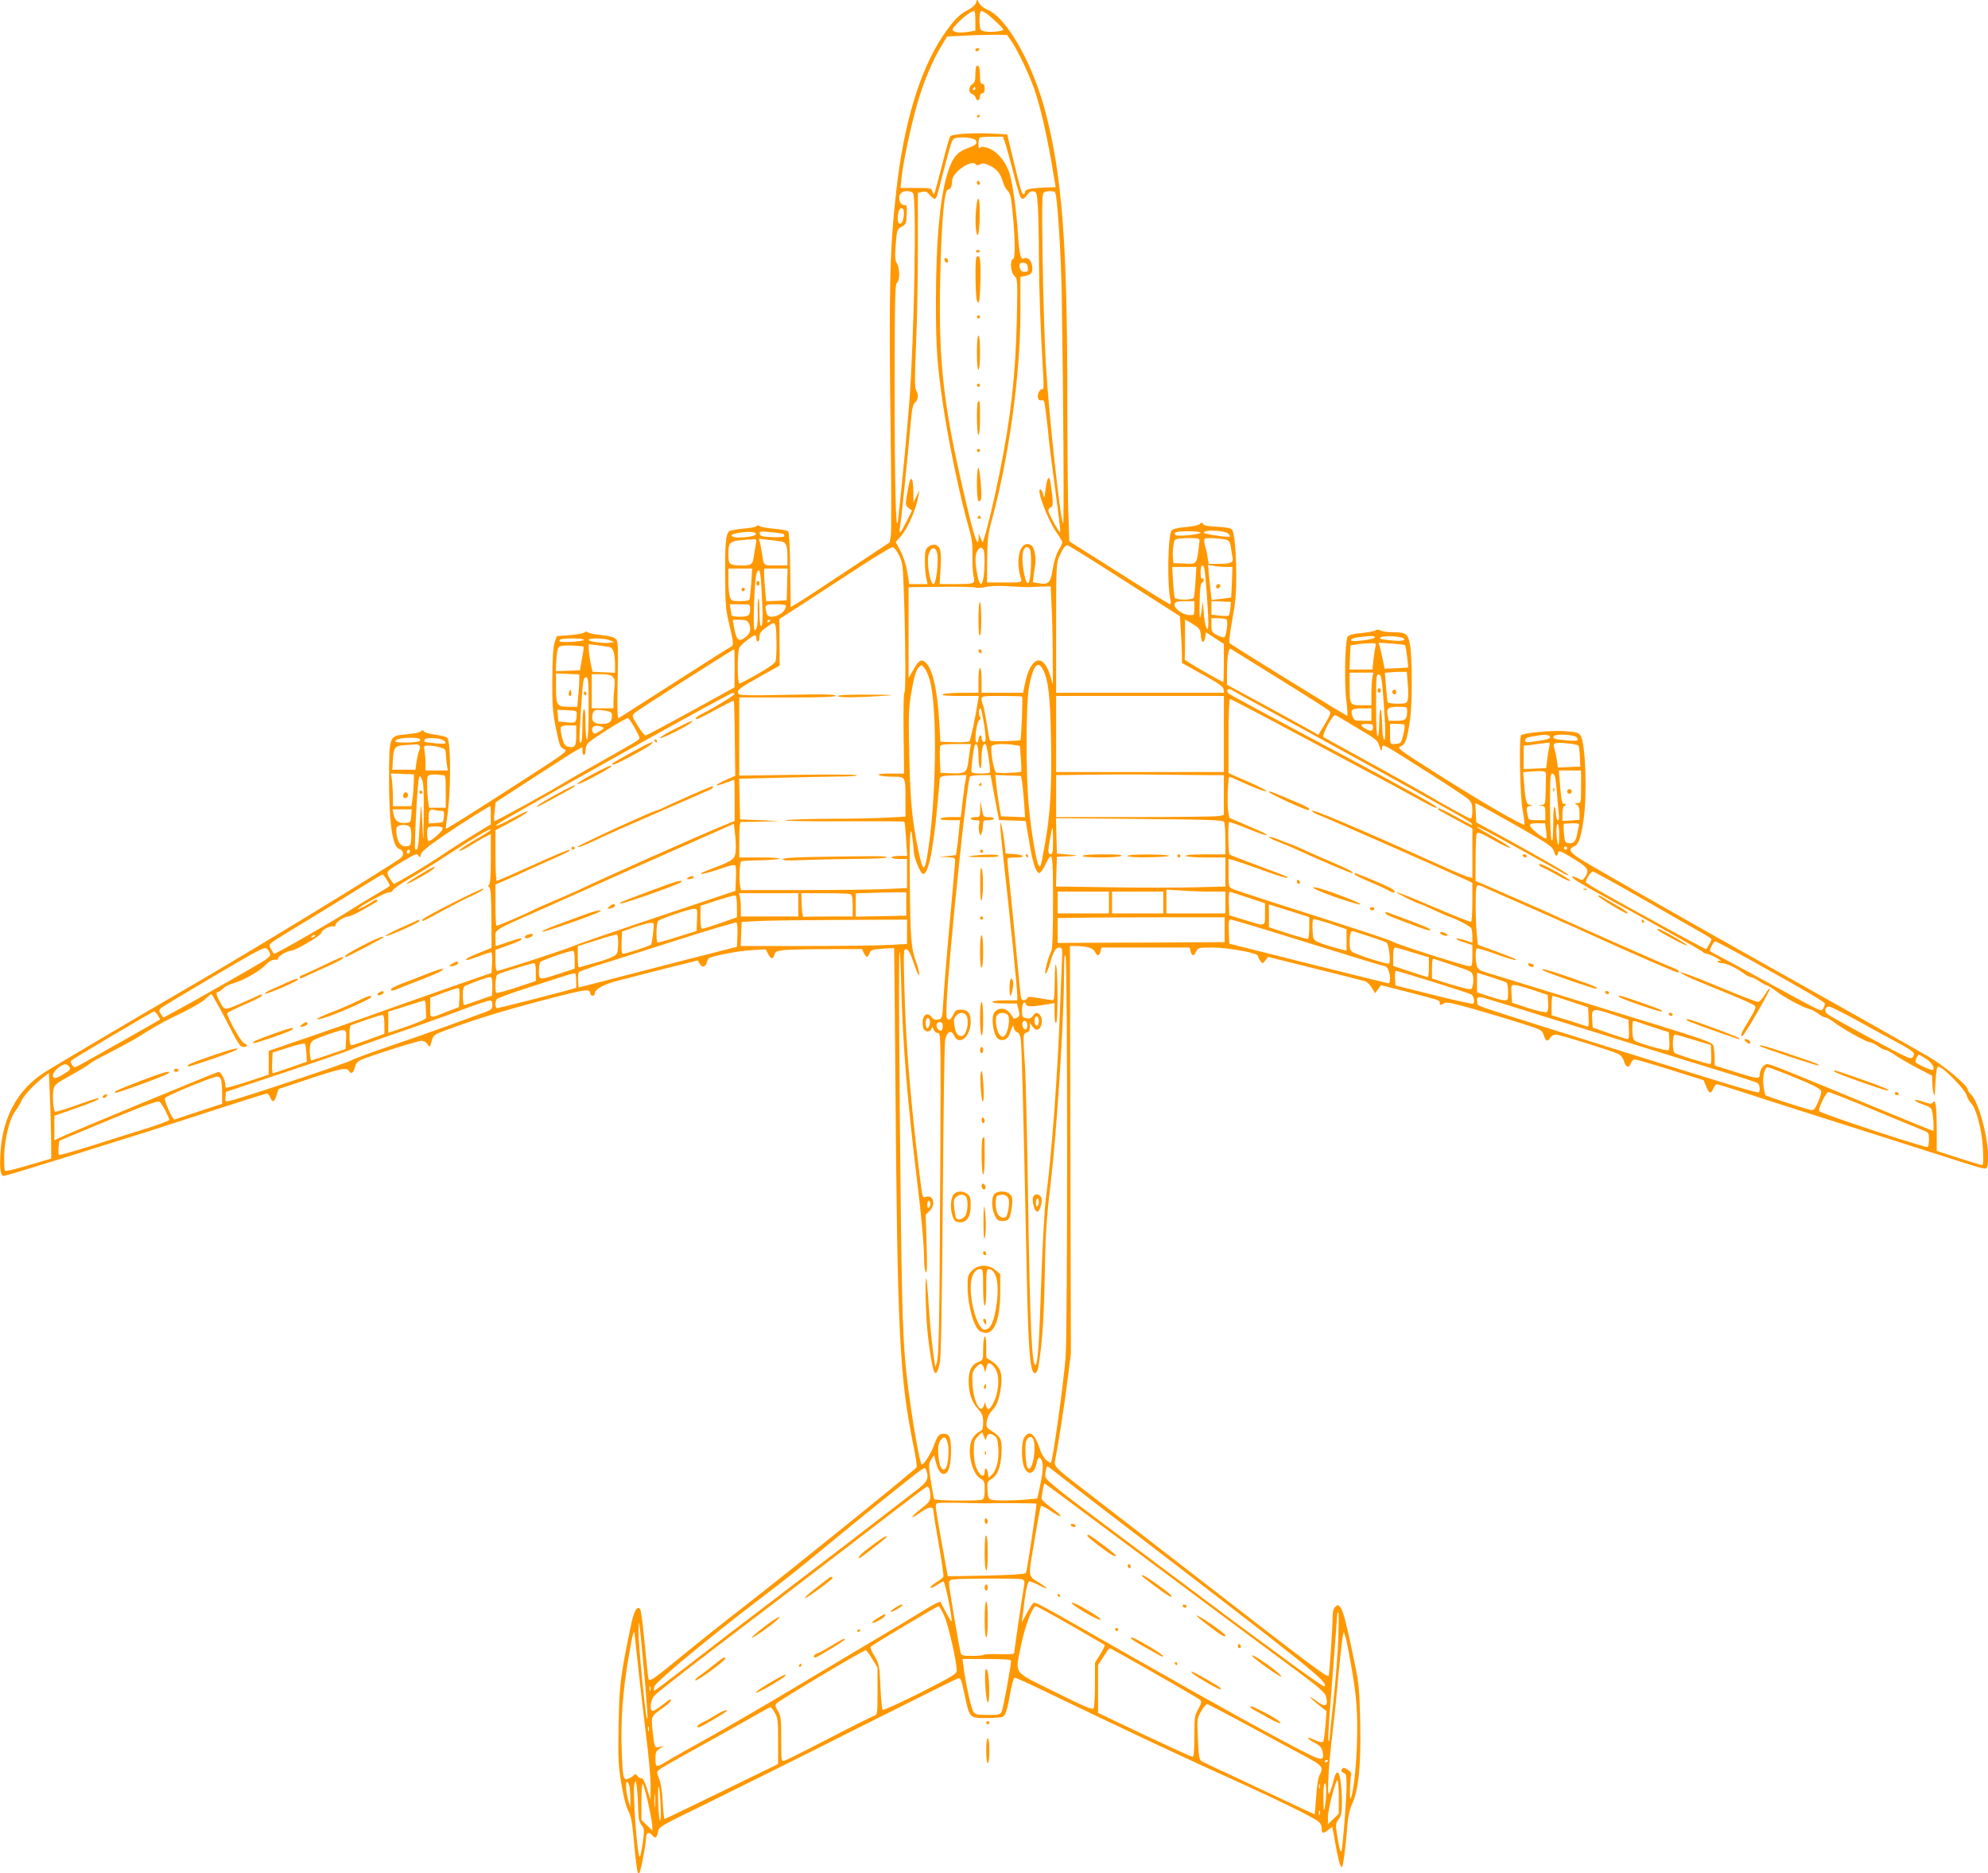 <?xml version="1.0" standalone="no"?>
<!DOCTYPE svg PUBLIC "-//W3C//DTD SVG 20010904//EN"
 "http://www.w3.org/TR/2001/REC-SVG-20010904/DTD/svg10.dtd">
<svg version="1.0" xmlns="http://www.w3.org/2000/svg"
 width="1280pt" height="1206pt" viewBox="0 0 1280 1206"
 preserveAspectRatio="xMidYMid meet">
<g transform="translate(0,1206) scale(0.1,-0.1)"
fill="#ff9800" stroke="none">
<path d="M6284 12042 c-4 -14 -25 -32 -53 -47 -56 -28 -92 -66 -160 -166 -148
-221 -252 -564 -300 -995 -43 -382 -49 -632 -36 -1595 4 -316 5 -597 1 -623
l-7 -47 -267 -177 c-147 -98 -290 -192 -319 -209 l-52 -32 -3 239 c-2 149 -7
243 -13 249 -6 6 -47 14 -90 17 -44 4 -86 11 -93 17 -9 7 -16 7 -20 0 -4 -5
-43 -13 -86 -16 -43 -4 -85 -12 -91 -17 -22 -18 -27 -76 -26 -289 1 -184 4
-217 26 -309 28 -118 30 -138 12 -145 -7 -2 -170 -106 -362 -229 -193 -123
-355 -227 -361 -231 -9 -5 -11 56 -7 241 4 202 3 250 -9 265 -10 14 -35 21
-92 28 -43 4 -84 13 -90 18 -9 7 -16 7 -24 -1 -6 -6 -48 -13 -94 -17 l-83 -6
-14 -40 c-9 -28 -14 -98 -15 -235 -1 -167 2 -211 22 -311 26 -127 27 -130 59
-144 20 -9 -7 -29 -245 -182 -386 -249 -517 -331 -521 -327 -2 1 2 31 7 66 25
146 27 478 3 517 -5 7 -39 16 -76 21 -37 5 -72 14 -76 22 -7 10 -11 10 -17 1
-5 -7 -44 -16 -92 -20 -117 -11 -114 -4 -115 -293 0 -281 22 -431 65 -445 27
-9 34 -36 13 -56 -37 -35 -1011 -629 -1393 -849 -215 -124 -839 -492 -904
-534 -172 -110 -269 -286 -283 -517 -6 -106 0 -149 22 -149 8 0 200 58 427
129 227 71 451 142 498 156 47 15 236 76 420 136 184 60 341 109 348 109 7 0
17 -11 22 -25 14 -36 27 -31 41 15 l12 39 198 66 c209 69 242 75 257 49 13
-22 29 -10 37 26 4 19 17 36 33 44 43 22 370 126 396 126 13 0 30 -10 39 -22
15 -23 15 -23 26 18 11 40 14 43 84 69 211 80 434 146 766 230 146 36 171 38
171 10 0 -8 7 -15 15 -15 8 0 15 6 15 13 0 29 49 57 145 83 55 14 194 50 308
79 l209 52 15 -24 c18 -27 37 -18 47 21 5 20 18 25 108 44 57 12 140 24 185
26 l83 5 15 -29 c19 -36 33 -38 41 -6 5 20 13 24 66 30 34 3 159 6 280 6 l218
0 12 -25 c14 -31 26 -32 37 -1 8 21 17 24 83 29 40 2 74 4 75 3 1 0 4 -377 8
-836 13 -1655 26 -1925 119 -2380 13 -63 21 -120 17 -126 -9 -17 -815 -667
-1101 -889 -135 -104 -319 -251 -410 -326 -183 -150 -208 -167 -215 -147 -2 7
-13 109 -24 227 -11 117 -24 218 -30 224 -21 21 -40 -16 -61 -118 -66 -318
-72 -371 -77 -625 -4 -212 -2 -262 16 -373 11 -71 29 -147 40 -170 28 -61 29
-67 46 -247 21 -213 26 -220 56 -68 10 51 19 108 19 126 0 35 19 43 40 17 19
-23 29 -18 36 20 6 35 8 36 308 182 165 81 594 294 951 474 358 180 659 330
671 333 19 6 23 -1 44 -101 33 -155 31 -153 143 -153 50 0 97 4 104 8 18 11
29 46 48 155 10 56 22 97 29 97 6 0 106 -45 221 -101 541 -260 888 -423 1240
-581 223 -101 446 -210 488 -240 19 -14 27 -28 27 -49 0 -34 8 -36 42 -9 l26
20 17 -93 c23 -126 34 -167 44 -167 9 0 24 119 37 275 4 52 14 98 29 130 42
89 58 246 53 520 -5 219 -8 253 -36 390 -52 251 -73 334 -91 356 -16 20 -18
20 -34 4 -12 -11 -17 -33 -17 -73 0 -62 -21 -365 -25 -370 -10 -12 -100 55
-885 663 -278 215 -581 450 -675 522 -206 158 -210 162 -201 205 19 94 58 344
78 503 l23 180 -3 1313 -3 1312 29 0 c76 0 120 -12 131 -36 14 -31 29 -31 37
1 l6 25 284 0 284 0 6 -25 c8 -32 21 -32 36 0 11 24 15 25 104 25 104 0 294
-35 294 -54 0 -7 7 -21 15 -32 14 -19 15 -19 32 3 l18 23 300 -75 c165 -41
310 -77 322 -81 13 -3 33 -22 45 -42 l22 -36 19 26 19 26 172 -44 c216 -56
206 -53 206 -70 0 -17 5 -17 29 -2 15 9 53 1 197 -40 98 -28 236 -69 306 -92
123 -39 127 -41 138 -75 13 -40 24 -44 42 -15 7 11 22 20 34 20 25 0 367 -106
404 -125 16 -8 31 -27 36 -46 12 -41 31 -48 44 -15 5 14 17 26 26 26 9 0 112
-30 230 -67 l213 -67 15 -37 c20 -50 31 -55 46 -19 7 17 18 30 24 30 6 0 78
-22 161 -49 82 -27 337 -109 565 -181 228 -72 525 -167 660 -210 349 -112 347
-112 354 -93 32 82 -42 412 -105 469 -10 9 -19 23 -19 29 0 26 -149 152 -250
211 -113 66 -650 369 -1161 655 -375 210 -987 559 -1079 616 -72 44 -85 67
-46 84 31 14 43 48 62 171 24 162 13 493 -19 542 -14 20 -26 24 -104 29 -84 6
-264 -11 -279 -26 -15 -15 -7 -400 10 -486 9 -46 14 -86 11 -89 -9 -10 -278
146 -547 317 -270 171 -276 176 -248 187 30 13 41 46 60 179 13 95 13 394 -1
472 -13 74 -25 83 -115 83 -31 0 -64 5 -75 11 -13 7 -25 7 -32 1 -7 -5 -47
-13 -89 -17 -51 -4 -81 -12 -90 -22 -18 -22 -24 -299 -9 -418 6 -49 9 -91 6
-93 -3 -4 -736 449 -759 468 -4 5 4 72 18 150 21 112 26 173 26 288 -1 162
-12 278 -30 296 -6 6 -48 13 -93 15 -57 2 -84 7 -90 17 -7 12 -10 12 -22 1 -7
-8 -47 -17 -92 -20 -53 -5 -82 -12 -90 -23 -24 -33 -29 -360 -6 -451 3 -13 1
-23 -3 -23 -5 0 -153 91 -329 203 l-320 202 -7 200 c-3 110 -6 457 -6 770 -1
943 -34 1378 -137 1780 -81 319 -252 622 -377 672 -21 9 -45 27 -53 42 l-14
26 -7 -23z m-4 -116 l0 -63 -37 -7 c-53 -8 -86 -7 -103 4 -12 8 -8 16 25 51
38 40 92 79 108 79 4 0 7 -29 7 -64z m70 48 c31 -21 110 -96 110 -105 0 -10
-78 -18 -115 -12 -29 5 -34 10 -37 40 -5 41 1 93 11 93 4 0 18 -7 31 -16z
m162 -179 c41 -60 112 -209 146 -305 39 -112 78 -279 112 -475 l27 -160 -66
-2 c-95 -4 -131 -12 -131 -28 0 -8 -4 -15 -10 -15 -11 0 -20 30 -69 235 l-36
150 -100 5 c-119 6 -251 -2 -266 -17 -6 -6 -30 -90 -54 -188 -25 -98 -47 -180
-50 -183 -3 -4 -8 4 -12 16 -5 21 -11 22 -105 22 l-100 0 7 68 c10 97 60 333
101 474 39 137 97 276 154 370 l38 63 118 6 c66 3 153 5 194 5 l74 -1 28 -40z
m-230 -638 c13 -21 3 -31 -47 -49 -71 -25 -100 -59 -130 -149 -52 -156 -79
-445 -79 -849 0 -286 8 -398 45 -650 36 -246 109 -594 166 -795 21 -71 26
-109 24 -180 -1 -50 2 -109 7 -132 12 -52 10 -53 -119 -53 l-99 0 6 103 c7
111 0 140 -36 150 -11 3 -30 -3 -43 -13 -19 -16 -22 -28 -22 -92 0 -40 4 -90
9 -110 l8 -38 -59 0 -59 0 -12 75 c-7 46 -24 99 -43 136 l-32 60 25 27 c51 55
105 176 122 272 l6 35 -19 -40 -20 -40 0 72 c-1 39 -5 75 -11 78 -10 6 -14 -5
-31 -104 -10 -61 -9 -66 11 -81 l22 -17 -32 -64 c-40 -81 -54 -96 -46 -49 8
45 51 460 67 649 10 117 16 147 31 160 21 18 23 53 6 80 -9 15 -9 82 0 293 7
150 12 431 12 624 l0 352 27 7 c22 5 32 2 48 -19 12 -14 26 -26 32 -26 12 0
16 12 48 140 9 36 28 106 42 157 24 89 27 92 57 96 45 7 109 -2 118 -16z m192
-24 c8 -27 27 -93 41 -148 48 -184 55 -205 69 -205 8 0 21 12 30 26 12 17 25
24 39 22 20 -3 23 -11 29 -88 3 -47 7 -193 7 -325 1 -221 10 -468 27 -754 5
-84 4 -112 -5 -107 -14 9 -36 -37 -27 -59 3 -10 13 -15 21 -12 8 4 16 -1 19
-11 4 -16 19 -132 31 -257 3 -33 22 -176 41 -319 19 -142 33 -260 31 -263 -7
-6 -77 122 -77 140 0 8 7 18 16 21 17 6 16 37 -2 159 -8 54 -23 34 -32 -44 -7
-58 -9 -61 -16 -31 -4 17 -12 32 -18 32 -26 0 46 -193 102 -274 22 -31 40 -62
40 -67 0 -6 -11 -30 -25 -53 -15 -25 -30 -74 -37 -120 -14 -88 -26 -101 -89
-91 l-39 7 5 41 c3 23 8 54 10 70 8 49 -6 117 -27 128 -69 37 -105 -90 -63
-221 6 -19 1 -20 -107 -20 l-113 0 1 148 c1 126 5 161 27 243 112 406 187 945
187 1350 l0 227 34 6 c39 8 49 25 40 72 -6 33 -33 52 -54 39 -17 -10 -28 36
-35 146 -10 162 -34 333 -55 403 -25 79 -86 149 -145 165 -30 8 -41 8 -47 -2
-4 -7 -8 3 -8 24 0 20 3 39 7 42 3 4 39 7 79 7 l72 0 16 -47z m-189 -133 c4
-6 13 -5 25 2 15 9 27 8 60 -7 47 -21 73 -53 88 -108 6 -21 19 -45 30 -55 16
-14 22 -40 31 -132 17 -170 19 -302 4 -307 -22 -8 -16 -87 8 -109 21 -19 21
-23 16 -279 -8 -360 -39 -635 -112 -995 -33 -162 -75 -342 -97 -409 l-11 -34
-13 29 -12 29 -1 -27 c-2 -64 -21 -18 -60 140 -163 674 -198 954 -188 1496 8
400 26 606 52 606 15 0 25 22 25 54 0 58 130 146 155 106z m-407 -182 c25 -25
9 -908 -23 -1345 -14 -186 -53 -589 -73 -763 -14 -116 -22 247 -22 907 1 522
3 613 15 623 20 16 19 94 0 124 -12 19 -14 41 -8 121 8 96 9 99 38 115 28 15
30 21 33 78 3 56 1 62 -16 62 -20 0 -32 18 -32 49 0 25 20 41 50 41 14 0 31
-5 38 -12z m916 3 c14 -22 38 -401 42 -656 11 -678 16 -1479 9 -1473 -18 17
-92 698 -111 1021 -8 144 -18 450 -21 680 -5 353 -4 420 8 428 18 11 66 12 73
0z m-974 -128 c0 -43 -11 -73 -26 -73 -15 0 -18 37 -8 78 9 32 34 28 34 -5z
m798 -355 c3 -24 0 -28 -21 -28 -17 0 -26 7 -30 22 -8 29 0 40 26 36 16 -2 23
-11 25 -30z m1291 -1714 c8 -7 13 -16 10 -18 -7 -8 -169 16 -169 25 0 21 135
15 159 -7z m-3042 0 c4 -13 -50 -24 -114 -24 -45 0 -59 16 -20 25 68 15 129
15 134 -1z m176 -1 c4 -2 7 -9 7 -14 0 -6 -31 -9 -77 -7 -66 3 -78 6 -81 21
-3 17 2 18 70 11 40 -3 76 -9 81 -11z m2687 8 c0 -11 -144 -26 -159 -16 -6 3
-9 11 -6 16 8 12 165 12 165 0z m-7 -56 c-19 -155 -13 -146 -96 -143 l-72 3
-3 35 c-2 19 -1 53 3 77 5 38 9 42 38 46 18 2 55 4 82 3 44 -1 50 -3 48 -21z
m174 10 c16 -4 23 -15 28 -47 3 -24 8 -55 11 -69 6 -32 -12 -39 -98 -39 l-56
0 -7 43 c-3 23 -11 57 -16 74 -6 18 -7 37 -4 43 6 10 79 7 142 -5z m-3031 -32
c-4 -21 -10 -56 -13 -78 -7 -49 -15 -55 -73 -55 -84 0 -90 5 -90 69 0 88 3 90
154 99 28 2 28 1 22 -35z m165 21 c31 -6 39 -26 39 -101 l0 -53 -75 0 c-82 0
-76 -6 -89 80 -3 19 -9 48 -12 63 l-7 29 59 -7 c33 -3 71 -8 85 -11z m2128
-201 c152 -97 312 -200 357 -228 l81 -52 6 -99 c4 -55 7 -122 7 -151 l0 -51
133 -74 c102 -56 133 -78 135 -95 l3 -23 -540 0 -541 0 0 418 c0 396 1 419 21
461 23 51 37 71 52 71 5 0 134 -79 286 -177z m-1370 112 c23 -47 25 -63 32
-280 10 -303 11 -605 2 -605 -5 0 -7 -117 -5 -260 l3 -260 -88 0 c-61 0 -83
-3 -73 -10 8 -5 47 -10 86 -10 86 0 84 4 84 -151 l0 -106 -107 -6 c-58 -4
-226 -8 -372 -8 -146 -1 -279 -5 -296 -10 -17 -4 148 -7 367 -6 218 1 398 0
401 -3 2 -3 8 -53 11 -112 l7 -108 -50 0 c-28 0 -51 -4 -51 -10 0 -5 23 -10
50 -10 l50 0 0 -93 0 -94 -127 -6 c-71 -4 -311 -7 -535 -7 l-407 0 -7 35 c-7
37 -1 141 8 150 2 3 59 6 126 7 67 2 122 6 122 11 0 4 -58 7 -130 7 l-130 0 0
115 c0 87 3 115 13 114 6 -1 66 0 132 2 l120 3 -130 6 -130 5 -3 131 -3 131
248 6 c136 4 311 7 388 8 84 0 132 4 120 9 -11 4 -185 5 -387 2 l-368 -5 0
251 0 252 310 0 c228 0 310 3 310 12 0 8 -78 10 -310 5 -268 -5 -312 -4 -317
9 -8 22 7 34 141 109 l126 70 -1 150 -1 150 123 79 c68 44 229 149 358 233
129 85 241 153 249 151 9 -2 27 -25 41 -53z m550 -49 c-2 -140 -27 -180 -47
-73 -16 87 -15 128 4 155 13 18 19 21 30 11 10 -8 14 -34 13 -93z m291 89 c15
-19 9 -200 -8 -217 -22 -22 -51 158 -33 205 12 31 23 34 41 12z m-596 -27 c11
-53 -7 -198 -23 -198 -24 0 -47 146 -31 195 15 46 45 48 54 3z m1720 -96 c7
-20 26 -282 26 -351 0 -83 -23 -28 -30 71 -5 68 -8 79 -9 43 -2 -27 -7 -61
-12 -75 -5 -16 -7 18 -5 94 1 81 6 121 14 124 7 2 12 10 12 18 0 9 -4 12 -10
9 -6 -4 -10 12 -10 39 0 46 14 62 24 28z m141 8 l40 0 -3 -97 c-2 -54 -5 -99
-5 -99 -1 -1 -30 -5 -64 -9 l-62 -7 -5 44 c-3 23 -8 74 -12 112 l-6 69 39 -6
c21 -4 56 -7 78 -7z m-198 -95 c-3 -52 -8 -99 -12 -105 -3 -5 -30 -10 -60 -10
-30 0 -57 5 -60 10 -4 6 -9 53 -12 105 l-6 95 78 0 78 0 -6 -95z m-2860 -11
c-4 -52 -9 -99 -12 -105 -4 -5 -31 -9 -61 -9 -49 0 -55 2 -64 26 -6 14 -10 61
-10 105 l0 79 77 0 76 0 -6 -96z m231 -6 l-3 -103 -66 -3 -66 -3 -6 68 c-4 37
-7 85 -7 106 l0 37 75 0 76 0 -3 -102z m-165 -30 c10 -170 9 -238 -3 -238 -6
0 -10 37 -10 92 0 50 -3 88 -7 85 -3 -4 -5 -40 -4 -80 2 -82 -6 -130 -21 -121
-12 8 0 326 13 362 17 45 26 19 32 -100z m1443 13 c30 8 82 9 152 5 59 -4 118
-7 132 -6 14 2 50 3 80 4 l55 1 6 -130 c4 -71 7 -213 7 -315 l1 -185 -19 61
c-46 145 -126 115 -161 -59 l-12 -57 -133 0 -134 0 0 80 c0 47 -4 80 -10 80
-6 0 -10 -33 -10 -80 l0 -80 -107 0 c-60 0 -115 -5 -123 -10 -10 -7 25 -10
109 -10 l123 0 -5 -32 c-15 -99 -48 -253 -55 -260 -5 -5 -49 -8 -98 -6 l-89 3
-7 120 c-12 213 -43 349 -89 391 -27 24 -46 12 -81 -52 l-28 -49 0 292 0 293
203 2 c111 2 212 0 225 -4 13 -5 44 -3 68 3z m1344 -136 c0 -42 -2 -45 -25
-45 -51 0 -113 46 -101 75 4 11 21 15 66 15 l60 0 0 -45z m232 0 c-2 -22 -7
-43 -11 -47 -3 -4 -30 -5 -59 -1 l-52 6 0 44 0 44 63 -3 62 -3 -3 -40z m-3092
1 c0 -49 -9 -56 -66 -56 -30 0 -54 4 -54 9 0 5 -3 23 -6 40 l-6 31 66 0 c63 0
66 -1 66 -24z m230 15 c0 -36 -46 -71 -93 -71 -17 0 -27 7 -31 23 -14 54 -11
57 59 57 36 0 65 -4 65 -9z m2837 -89 c11 -7 2 -89 -12 -113 -4 -5 -24 0 -46
11 -37 19 -39 23 -39 65 l0 45 43 0 c23 0 47 -4 54 -8z m-3077 -21 c18 -34 12
-68 -16 -90 -48 -38 -63 -25 -79 67 l-7 42 46 0 c35 0 48 -5 56 -19z m140 15
c0 -3 -4 -8 -10 -11 -5 -3 -10 -1 -10 4 0 6 5 11 10 11 6 0 10 -2 10 -4z
m2742 -38 c21 -14 28 -28 30 -61 3 -48 21 -53 28 -8 l5 31 57 -38 58 -37 0
-122 c0 -68 -2 -123 -4 -123 -11 0 -251 139 -248 144 1 3 2 62 2 131 l0 126
23 -12 c12 -7 34 -20 49 -31z m-2708 0 c7 -29 8 -196 0 -224 -4 -13 -43 -42
-114 -82 -59 -34 -113 -62 -119 -62 -14 0 -15 204 0 231 10 20 85 79 101 79 4
0 8 -9 8 -20 0 -11 5 -20 10 -20 6 0 10 13 10 30 0 24 9 36 42 60 49 36 54 37
62 8z m3857 -73 c0 -10 -141 -29 -149 -20 -12 11 13 20 71 26 73 7 79 6 78 -6z
m182 -2 c24 -14 -2 -22 -60 -17 -86 7 -107 14 -73 25 24 7 116 2 133 -8z
m-5273 -12 c0 -10 -150 -20 -156 -10 -8 14 13 19 83 19 40 0 73 -4 73 -9z
m167 -3 l28 -12 -30 -4 c-41 -5 -135 8 -135 19 0 13 104 11 137 -3z m4929 -40
c-3 -13 -9 -51 -13 -85 l-6 -63 -74 0 -74 0 3 78 3 77 35 6 c19 4 57 7 84 8
46 1 48 0 42 -21z m191 8 c5 -4 22 -138 19 -143 -1 -1 -35 -3 -76 -5 l-75 -3
-11 55 c-6 30 -15 68 -19 84 l-8 29 82 -6 c46 -3 85 -8 88 -11z m-5289 -10 c1
-2 -3 -37 -11 -77 l-13 -74 -77 -3 -77 -3 0 34 c0 19 3 55 6 80 6 42 9 46 38
50 30 5 127 -1 134 -7z m168 -2 c23 -6 34 -43 34 -122 l0 -43 -72 3 -73 3 -12
55 c-6 30 -12 70 -12 89 l-1 34 57 -7 c31 -4 67 -9 79 -12z m4314 -207 c168
-104 311 -195 319 -203 12 -11 8 -23 -28 -84 l-43 -71 -32 19 c-18 11 -150 83
-294 162 l-262 142 0 73 c0 100 10 166 24 158 6 -3 148 -92 316 -196z m-3510
71 l-1 -123 -281 -155 c-155 -85 -286 -155 -292 -155 -5 0 -28 28 -50 63 -38
62 -39 64 -20 82 15 16 632 410 642 410 1 0 2 -55 2 -122z m1255 -71 c53 -178
44 -798 -16 -1143 -19 -111 -31 -93 -69 106 -30 160 -40 280 -46 570 -5 217
-3 282 10 360 20 122 33 165 53 186 16 15 18 15 35 -6 10 -12 25 -45 33 -73z
m729 65 c36 -69 48 -172 53 -453 6 -297 -4 -474 -37 -661 -28 -157 -29 -163
-41 -151 -15 15 -48 207 -64 373 -21 206 -20 671 1 781 25 132 56 172 88 111z
m2350 -93 c4 -42 4 -88 0 -103 -6 -24 -10 -26 -64 -26 -33 0 -61 4 -64 8 -3 5
-8 49 -12 100 l-7 91 39 3 c22 2 53 4 70 3 l32 0 6 -76z m-5334 23 c0 -20 -3
-67 -7 -104 l-6 -68 -58 0 c-73 0 -79 9 -79 127 l0 88 75 -3 75 -4 0 -36z
m5106 17 c-3 -17 -6 -65 -6 -105 l0 -74 -64 0 c-75 0 -76 0 -76 128 l0 82 76
0 77 0 -7 -31z m-4891 4 c14 -13 16 -27 11 -67 -3 -28 -6 -70 -6 -93 l0 -43
-70 0 -70 0 0 110 0 110 59 0 c43 0 64 -5 76 -17z m4962 -138 c15 -195 16
-285 3 -265 -5 8 -10 49 -11 90 -2 119 -17 142 -18 28 -1 -58 -5 -98 -11 -98
-6 0 -10 74 -10 201 0 186 1 200 18 197 15 -3 19 -24 29 -153z m-5117 -65 c0
-127 -4 -200 -10 -200 -6 0 -10 40 -10 101 0 64 -4 98 -10 94 -6 -3 -10 -52
-10 -111 0 -63 -4 -104 -10 -104 -12 0 -12 -5 0 204 13 199 15 216 35 216 13
0 15 -30 15 -200z m4607 -138 c243 -133 536 -294 650 -358 114 -64 256 -143
315 -176 97 -53 132 -78 112 -78 -4 0 -52 25 -107 56 -54 30 -102 53 -105 50
-7 -8 -13 -4 111 -71 l107 -58 0 -160 0 -159 -27 7 c-15 3 -111 44 -213 90
-549 247 -813 357 -792 333 6 -8 28 -20 49 -27 56 -21 794 -346 956 -421 l27
-13 0 -123 c0 -68 -4 -125 -8 -128 -5 -3 -113 40 -241 95 -128 55 -236 98
-239 95 -4 -5 140 -76 154 -76 2 0 42 -17 88 -39 46 -21 94 -42 107 -46 38
-12 123 -57 131 -69 4 -6 8 -30 8 -53 l0 -42 -45 15 c-25 9 -50 14 -57 11 -7
-2 13 -12 45 -22 l57 -19 0 -68 c0 -60 -2 -68 -19 -68 -26 0 -461 138 -487
155 -19 12 -170 62 -778 256 -137 44 -258 84 -268 90 -15 8 -18 23 -18 100 l0
89 28 -6 c15 -4 94 -31 175 -60 131 -48 191 -65 175 -49 -3 3 -86 35 -184 71
-98 36 -183 69 -187 73 -9 9 -12 200 -3 208 3 3 57 -16 121 -42 63 -26 118
-45 121 -42 3 3 -16 15 -43 27 -26 11 -82 35 -123 53 l-75 32 -8 50 c-7 47 0
215 9 215 2 0 35 -14 72 -31 93 -43 160 -68 166 -61 3 3 -50 30 -119 60 l-125
55 0 238 c0 150 4 239 10 239 5 0 130 -65 277 -143 148 -79 390 -208 538 -287
149 -79 321 -172 384 -207 62 -35 118 -63 124 -63 27 0 -2 17 -393 230 -58 31
-289 155 -515 275 -225 120 -416 223 -424 230 -22 21 -3 39 22 22 12 -8 221
-123 464 -255z m-3667 230 c0 -8 -149 -98 -217 -131 -31 -16 -46 -36 -20 -29
6 2 61 29 120 62 60 32 110 57 112 55 2 -2 5 -112 6 -243 l3 -240 -63 -28
c-76 -34 -76 -47 0 -18 30 11 55 20 57 20 1 0 2 -60 2 -132 l0 -133 -83 -34
c-182 -76 -745 -326 -922 -411 -33 -15 -105 -47 -160 -70 -55 -23 -116 -50
-135 -60 -45 -24 -223 -100 -233 -100 -4 0 -7 60 -7 133 l0 133 68 29 c37 16
108 48 157 71 50 23 124 56 165 74 41 18 80 37 85 42 16 16 -30 0 -130 -45
-281 -126 -329 -147 -337 -147 -4 0 -8 73 -8 163 l0 162 53 28 c98 52 159 88
154 94 -3 3 -49 -18 -102 -47 -110 -60 -141 -62 -38 -2 439 252 1444 812 1461
812 6 0 12 -4 12 -8z m1851 -16 c5 -6 -5 -274 -11 -280 -8 -7 -189 -11 -196
-4 -3 4 -12 51 -20 105 -8 54 -19 108 -24 121 -6 13 -10 32 -10 42 0 19 8 20
128 20 71 0 131 -2 133 -4z m1299 -241 l0 -245 -540 0 -540 0 0 245 0 245 540
0 540 0 0 -245z m1180 153 c0 -59 -9 -68 -66 -68 l-53 0 -7 36 c-8 45 3 54 74
54 47 0 52 -2 52 -22z m-2724 -88 c8 -52 12 -100 9 -108 -7 -19 -25 -5 -25 19
0 11 -4 17 -10 14 -5 -3 -10 -15 -10 -26 0 -10 -4 -19 -10 -19 -21 0 -2 141
19 148 7 2 6 10 -1 21 -10 17 -4 60 7 49 3 -3 12 -47 21 -98z m2494 60 l0 -40
-55 0 c-51 0 -56 2 -66 27 -16 44 -6 53 61 53 l60 0 0 -40z m-5117 -4 c-4 -50
-7 -52 -64 -46 l-54 5 -3 38 -3 38 63 -3 c63 -3 63 -3 61 -32z m190 28 c32 -6
37 -10 37 -33 0 -38 -17 -51 -66 -51 -51 0 -68 18 -59 60 7 32 17 35 88 24z
m4835 -110 c124 -73 133 -81 144 -119 10 -32 13 -35 16 -17 6 37 -22 51 319
-165 116 -74 223 -145 237 -158 21 -20 26 -33 26 -75 0 -27 -4 -50 -10 -50
-11 0 -137 69 -315 173 -66 38 -235 132 -375 209 -140 77 -257 141 -259 143
-12 13 62 150 77 142 4 -2 67 -39 140 -83z m-4649 -4 c34 -62 34 -64 15 -77
-10 -8 -111 -66 -224 -130 -113 -63 -221 -125 -240 -137 -76 -49 -453 -257
-457 -252 -3 3 -2 31 2 63 l6 58 246 160 c136 88 261 168 280 178 l33 17 0
-25 c0 -14 5 -25 10 -25 6 0 10 13 10 28 0 16 6 36 13 45 17 23 248 168 261
164 5 -2 26 -32 45 -67z m4751 12 c0 -29 -10 -33 -41 -17 -44 23 -44 35 0 35
33 0 41 -4 41 -18z m202 13 c8 -9 -14 -109 -26 -117 -6 -4 -23 -8 -38 -8 -28
0 -28 1 -28 65 l0 65 43 0 c24 0 46 -2 49 -5z m-5332 -70 c0 -71 -9 -82 -54
-71 -18 4 -26 17 -35 50 -20 81 -18 86 39 86 l50 0 0 -65z m165 56 c18 -7 17
-10 -15 -29 -28 -18 -36 -19 -42 -8 -20 35 12 55 57 37z m6105 -65 c0 -9 -15
-16 -40 -20 -22 -3 -58 -9 -80 -12 -32 -5 -40 -3 -40 10 0 15 13 20 70 29 58
10 90 7 90 -7z m170 -1 c20 -24 6 -28 -75 -20 -70 6 -84 12 -68 28 14 14 130
7 143 -8z m-7446 -14 c9 -14 -21 -21 -96 -21 -61 0 -69 2 -58 15 14 17 145 22
154 6z m135 0 c14 -4 26 -12 29 -20 3 -10 -10 -11 -64 -6 -76 8 -79 9 -69 24
7 12 66 13 104 2z m7136 -48 c-4 -16 -10 -53 -13 -83 l-7 -55 -72 -3 -73 -3 0
75 0 75 43 5 c41 6 89 12 116 15 10 1 11 -6 6 -26z m187 8 c5 -4 9 -36 10 -71
l3 -65 -72 -3 -72 -3 -7 48 c-4 26 -11 59 -15 71 -15 39 -3 45 75 37 39 -3 74
-10 78 -14z m-7459 -3 c2 -7 0 -21 -4 -30 -5 -9 -12 -41 -17 -70 l-7 -53 -75
0 -74 0 3 54 c4 89 12 99 73 104 29 2 63 4 75 5 12 1 23 -4 26 -10z m3543 -20
c-3 -18 -8 -57 -12 -86 -8 -65 -22 -74 -112 -70 l-67 3 -3 79 c-2 44 -1 85 2
93 4 10 30 13 102 13 l96 0 -6 -32z m54 -48 c0 -38 5 -72 10 -75 6 -4 10 19
10 62 0 67 11 105 27 90 9 -10 33 -169 26 -179 -6 -11 -111 -10 -117 1 -6 9
12 160 21 174 13 21 23 -11 23 -73z m231 74 l36 -6 6 -82 c3 -44 4 -82 3 -83
-8 -8 -153 -13 -163 -6 -14 10 -38 147 -29 169 6 15 79 19 147 8z m-3698 -15
c29 -8 37 -15 37 -33 0 -13 3 -44 6 -70 l7 -46 -72 0 -71 0 0 43 c0 23 -3 59
-6 80 -7 37 -6 37 27 37 19 0 51 -5 72 -11z m7121 -171 c0 -10 -1 -58 -2 -108
-2 -86 -3 -90 -24 -91 l-23 -2 23 -4 c19 -4 22 -11 22 -49 l0 -44 -54 0 c-52
0 -54 1 -60 31 -10 50 -7 59 17 60 22 2 22 2 1 6 -26 5 -32 23 -40 130 l-7 82
44 4 c80 7 104 4 103 -15z m226 -83 c0 -102 -1 -105 -22 -105 -21 -1 -21 -2
-5 -11 12 -7 17 -23 17 -54 l0 -43 -55 -4 -55 -3 0 48 c0 26 5 47 10 47 6 0
10 5 10 11 0 5 -4 8 -9 5 -12 -8 -20 26 -27 128 l-7 86 72 0 71 0 0 -105z
m-7516 25 c-1 -30 -4 -76 -8 -103 l-7 -47 -60 0 -59 0 0 59 c0 32 -3 79 -6
105 l-7 47 74 -3 74 -3 -1 -55z m187 50 c18 0 19 -8 19 -105 l0 -105 -54 0
-53 0 -7 46 c-3 26 -6 73 -6 105 0 55 1 58 28 62 15 2 33 2 40 0 8 -1 22 -3
33 -3z m4937 0 l92 0 0 -129 0 -128 -37 -7 c-21 -3 -264 -6 -540 -6 l-503 0 0
135 0 135 233 3 c127 2 329 2 447 0 118 -1 257 -3 308 -3z m2226 -17 c3 -16 8
-62 11 -103 3 -41 8 -96 11 -122 4 -32 2 -48 -5 -48 -6 0 -11 15 -12 33 0 17
-4 41 -9 52 -5 13 -9 -26 -9 -105 -1 -85 -4 -120 -11 -110 -5 8 -10 106 -10
223 0 172 2 207 14 207 8 0 17 -12 20 -27z m-7286 -237 c-2 -195 -2 -197 -8
-71 -3 72 -7 128 -9 125 -2 -3 -6 -64 -10 -137 -6 -125 -12 -155 -28 -139 -7
7 14 419 24 455 5 21 6 21 19 -5 11 -20 14 -73 12 -228z m3489 222 c-4 -18
-12 -79 -19 -135 l-12 -103 -62 0 c-35 0 -66 -4 -69 -10 -4 -6 18 -10 60 -10
l66 0 -7 -72 c-3 -40 -9 -91 -13 -113 l-6 -40 -55 -6 -55 -6 53 -1 c45 -2 52
-5 52 -22 0 -11 -16 -190 -35 -397 -19 -208 -37 -433 -41 -500 -7 -120 -7
-121 -33 -126 -19 -4 -31 0 -42 15 -35 45 -71 -1 -55 -68 7 -28 43 -33 53 -7
5 14 8 13 14 -5 5 -12 17 -22 28 -22 19 0 19 -14 15 -887 -5 -984 -8 -1194
-23 -1238 -5 -16 -10 -27 -10 -24 -19 129 -32 249 -41 389 -6 96 -13 176 -16
179 -10 11 -3 -265 11 -372 31 -253 49 -292 76 -170 8 32 14 385 19 1038 4
545 11 1011 15 1037 9 55 39 73 57 33 33 -72 108 -10 108 89 0 54 -19 76 -65
76 -28 0 -35 -5 -49 -35 -11 -23 -21 -32 -31 -29 -12 5 -14 26 -9 123 13 282
130 1411 149 1441 4 6 35 10 70 10 l63 0 27 -145 27 -144 86 -3 86 -3 22 -130
c22 -137 44 -205 66 -205 7 0 24 24 38 52 47 99 50 86 50 -237 0 -198 -4 -303
-11 -317 -20 -38 -49 -150 -37 -146 6 2 19 31 28 64 22 79 37 104 61 104 20 0
21 -4 15 -117 -3 -65 -8 -190 -11 -278 -15 -419 -54 -950 -91 -1219 -8 -62
-22 -302 -30 -541 -13 -393 -21 -516 -36 -531 -24 -23 -37 274 -48 1033 -6
402 -15 798 -20 880 -14 214 -14 220 10 226 14 4 20 14 21 34 l0 28 16 -22
c19 -28 39 -29 53 -3 15 29 9 71 -13 84 -14 9 -21 7 -35 -12 -14 -18 -24 -22
-45 -17 -24 6 -27 12 -27 50 0 46 15 68 27 39 6 -17 34 -16 146 2 l37 7 0 -67
c0 -42 4 -65 10 -61 12 7 12 324 0 370 -5 19 -8 -17 -9 -97 -1 -96 -4 -128
-13 -127 -7 0 -46 6 -86 13 -62 11 -75 11 -79 0 -6 -17 -32 -18 -38 -1 -2 6
-9 66 -15 132 -13 145 -57 592 -68 693 -5 40 -6 75 -3 77 2 3 27 5 55 5 64 0
49 18 -19 22 l-50 3 -7 65 c-4 36 -12 84 -17 105 -9 39 -9 39 -10 8 -1 -18 8
-110 19 -205 41 -362 90 -841 90 -890 l0 -28 -80 0 c-47 0 -80 -4 -80 -10 0
-6 33 -10 79 -10 l79 0 10 -40 c9 -36 8 -41 -11 -52 -16 -8 -22 -8 -25 2 -3 8
-16 25 -29 38 -27 27 -68 24 -90 -5 -26 -34 -6 -155 27 -173 26 -14 57 -1 68
28 27 72 25 69 29 45 3 -12 12 -25 22 -28 13 -4 20 -19 24 -53 6 -46 18 -513
37 -1467 11 -537 22 -675 54 -675 8 0 16 15 20 33 24 134 37 305 42 565 5 300
11 392 39 626 40 343 84 1026 86 1334 0 108 3 148 10 127 13 -45 13 -2433 0
-2585 -18 -204 -83 -665 -95 -677 -2 -2 -15 6 -29 17 -14 12 -33 43 -42 73
-32 97 -66 123 -99 75 -21 -29 -21 -146 -2 -193 25 -59 68 -44 81 28 8 43 25
44 36 3 8 -27 0 -88 -22 -187 l-10 -46 -76 -7 c-94 -7 -191 -8 -220 0 -18 5
-22 14 -25 61 -3 51 -1 56 24 71 40 23 61 76 66 163 5 89 -3 109 -60 145 -39
25 -40 27 -34 66 4 24 17 51 34 68 31 31 48 78 58 161 9 77 -7 120 -56 153
l-40 26 0 71 c0 44 -4 68 -10 64 -5 -3 -10 -39 -10 -78 0 -71 -1 -73 -29 -84
-44 -16 -64 -55 -64 -121 0 -81 19 -137 59 -181 29 -33 34 -46 34 -87 0 -41
-4 -51 -22 -59 -12 -6 -31 -22 -42 -38 -46 -62 -14 -233 49 -267 22 -12 25
-20 25 -71 0 -43 -4 -58 -16 -63 -26 -10 -302 -7 -309 3 -3 6 -13 59 -22 118
-15 105 -15 110 3 137 l18 29 12 -48 c14 -55 35 -80 58 -72 26 10 38 55 39
144 1 88 -9 113 -48 113 -29 0 -39 -12 -65 -83 -20 -52 -67 -123 -76 -114 -10
9 -45 196 -68 357 -50 343 -56 461 -66 1270 -11 957 -15 1669 -8 1675 3 3 8
-102 11 -232 10 -367 39 -725 97 -1203 33 -273 50 -453 50 -550 0 -36 5 -72
11 -80 8 -11 9 40 5 177 l-6 193 25 24 c42 42 25 107 -24 91 -23 -7 -21 -14
-46 190 -55 454 -83 808 -92 1154 -6 246 -6 253 13 250 14 -3 27 -27 49 -94
18 -53 31 -81 33 -69 2 12 -7 48 -19 80 -33 90 -38 151 -41 516 -4 360 6 427
27 183 4 -35 39 -120 54 -129 33 -21 68 132 95 425 9 92 16 173 16 182 0 20
19 24 104 26 l68 1 -5 -32z m364 -13 c3 -22 9 -82 13 -133 l6 -93 -78 3 -77 3
-12 70 c-6 39 -15 98 -18 133 l-7 63 83 -3 83 -3 7 -40z m3214 -298 c175 -100
201 -118 210 -146 10 -35 22 -40 27 -11 3 18 12 15 96 -36 98 -59 109 -76 76
-122 -14 -21 -17 -21 -45 -6 -17 8 -33 13 -36 11 -7 -8 43 -39 172 -110 273
-148 651 -360 666 -373 8 -8 21 -14 28 -14 15 0 91 -38 91 -46 0 -3 -4 -2 -10
1 -5 3 -10 1 -10 -4 0 -6 11 -11 25 -11 29 0 94 -30 142 -66 17 -13 38 -24 46
-24 8 0 30 -11 50 -24 19 -13 44 -27 55 -30 11 -4 37 -20 57 -36 47 -37 171
-105 210 -114 17 -4 44 -18 62 -32 17 -13 38 -24 47 -24 8 0 35 -16 60 -35 54
-41 206 -125 227 -125 8 0 31 -11 51 -25 20 -14 43 -25 50 -25 7 0 34 -15 59
-32 26 -18 90 -55 143 -83 l96 -50 1 -45 c0 -25 5 -56 9 -70 6 -20 8 -15 9 25
1 28 4 73 7 102 6 48 8 51 26 42 45 -24 157 -142 169 -177 6 -20 20 -45 30
-54 33 -32 70 -173 76 -290 4 -73 3 -108 -5 -108 -5 0 -74 20 -151 45 l-141
46 0 127 c0 153 -7 209 -24 187 -10 -14 -16 -14 -58 1 -71 24 -81 11 -11 -14
60 -22 60 -22 67 -68 7 -54 8 -104 2 -104 -3 0 -175 70 -383 156 -564 234
-665 274 -684 274 -22 0 -49 -37 -49 -67 0 -31 -11 -30 -161 17 l-129 41 0 43
c0 24 -3 57 -6 74 -7 36 28 24 -864 297 -316 97 -593 182 -615 189 -28 9 -41
20 -46 37 -10 36 -10 107 0 113 4 3 57 -12 117 -34 102 -37 146 -48 131 -34
-3 3 -59 25 -124 49 l-118 43 -6 63 c-9 84 -10 278 -3 306 6 21 7 21 82 -14
43 -19 104 -46 137 -60 52 -22 434 -191 580 -258 212 -97 486 -215 497 -215
21 0 4 18 -29 29 -39 14 -639 279 -748 330 -49 24 -247 110 -482 212 l-43 18
1 143 c0 79 3 151 7 160 6 14 21 9 105 -38 54 -31 103 -54 109 -52 6 2 -39 32
-100 67 -116 64 -151 91 -59 45 48 -24 362 -197 485 -266 28 -16 52 -26 52
-21 0 8 -251 152 -505 290 l-90 49 -3 62 -3 63 48 -25 c26 -14 138 -76 248
-139z m-6635 85 l0 -59 -112 -68 c-62 -38 -153 -96 -203 -130 -81 -56 -297
-185 -309 -185 -2 0 -14 16 -27 36 -26 43 -27 43 91 113 76 45 85 49 94 33 9
-15 11 -14 16 8 4 18 45 51 150 123 122 83 287 187 297 187 2 0 3 -26 3 -58z
m-512 -4 c-3 -41 -5 -43 -38 -46 -44 -4 -68 14 -76 56 l-6 32 61 0 62 0 -3
-42z m190 32 c21 0 23 -4 20 -37 -3 -38 -3 -38 -50 -41 l-48 -3 0 39 c0 45 7
55 35 48 11 -3 30 -6 43 -6z m5043 -71 c5 -8 9 -58 9 -111 l0 -98 -131 0 c-84
0 -128 -4 -124 -10 4 -6 58 -10 131 -10 l124 0 0 -94 0 -93 -193 -5 c-106 -3
-351 -3 -545 0 l-353 5 3 96 3 96 55 2 c86 3 91 6 15 12 l-70 6 -3 114 -3 114
536 -5 c450 -4 538 -7 546 -19z m-3147 -208 c-9 -37 -25 -46 -199 -112 -16 -6
-25 -13 -20 -15 6 -2 57 11 113 30 78 27 104 32 108 22 3 -7 4 -46 2 -87 l-3
-74 -495 -166 c-272 -91 -515 -175 -540 -186 -47 -22 -480 -163 -499 -163 -7
0 -11 25 -11 68 l0 67 80 29 c44 15 83 32 86 37 8 14 -6 11 -86 -16 -40 -14
-75 -25 -77 -25 -2 0 -3 22 -3 50 0 59 -23 45 303 189 122 54 353 157 512 229
160 71 369 164 465 206 96 42 193 85 215 95 l40 18 9 -79 c5 -48 5 -95 0 -117z
m5221 153 c3 -25 4 -48 1 -51 -9 -9 -101 62 -104 80 -3 14 5 17 46 17 l50 0 7
-46z m84 -37 c-1 -51 -3 -65 -9 -47 -12 37 -12 132 0 125 6 -3 10 -39 9 -78z
m127 66 c-3 -10 -8 -35 -12 -55 -7 -44 -24 -61 -56 -56 -20 3 -24 10 -28 61
-3 32 -3 60 -1 63 2 2 26 4 53 4 42 0 49 -3 44 -17z m-7527 -7 c7 -8 11 -37 9
-68 -3 -49 -5 -53 -29 -56 -36 -4 -56 19 -65 74 -5 34 -3 48 7 55 22 13 65 11
78 -5z m211 -10 c0 -18 -80 -87 -91 -80 -11 6 -12 78 -2 87 3 4 26 7 50 7 30
0 43 -4 43 -14z m3930 -81 c0 -69 -3 -85 -15 -85 -9 0 -15 9 -15 21 0 26 22
149 27 149 2 0 3 -38 3 -85z m-3625 67 c-6 -5 -55 -35 -110 -67 -55 -32 -94
-60 -88 -62 7 -3 37 12 67 31 30 19 73 44 95 56 l41 20 0 -159 c0 -106 -4
-162 -11 -167 -8 -5 -8 -9 1 -14 9 -6 13 -59 14 -200 l1 -192 -75 -30 c-74
-29 -106 -48 -82 -48 6 0 41 11 78 25 36 14 71 25 76 25 5 0 8 -30 6 -66 l-3
-67 -325 -113 c-179 -63 -388 -137 -465 -165 -77 -28 -254 -90 -392 -137
l-253 -87 0 -77 0 -76 -135 -45 c-74 -24 -137 -42 -140 -39 -3 3 -5 14 -5 24
0 26 -28 78 -42 78 -11 0 -980 -401 -1030 -427 l-28 -14 0 79 0 79 122 43
c128 44 184 69 158 70 -8 0 -72 -21 -142 -47 -71 -25 -131 -43 -134 -40 -11
11 -17 103 -10 141 6 32 15 40 109 92 56 31 110 64 121 73 10 9 36 25 57 36
153 78 240 126 278 151 53 35 143 86 191 109 130 62 204 104 227 128 15 15 30
27 34 27 4 0 44 -71 89 -157 92 -178 95 -183 121 -183 24 0 25 16 2 23 -20 5
-118 181 -109 195 3 5 49 28 103 52 54 23 104 47 111 53 18 14 8 20 -15 8 -10
-5 -62 -29 -116 -52 -108 -46 -100 -47 -136 21 -20 38 -22 55 -6 55 6 0 20 10
32 22 12 12 41 27 65 33 61 16 167 76 206 116 29 30 49 39 75 35 4 0 7 4 7 9
0 14 61 50 85 50 28 0 195 99 195 116 0 17 57 47 76 40 8 -3 14 1 14 9 0 18
57 55 83 55 10 0 55 21 100 47 97 55 92 51 84 59 -4 4 -12 2 -19 -3 -28 -21
-110 -65 -104 -55 11 18 188 113 202 108 7 -3 18 3 24 14 5 10 52 42 102 71
51 29 152 91 223 138 170 111 286 181 299 181 6 0 6 -3 1 -8z m6935 -112 c0
-5 -4 -10 -10 -10 -5 0 -10 5 -10 10 0 6 5 10 10 10 6 0 10 -4 10 -10z m-7450
-19 c0 -6 -4 -13 -10 -16 -5 -3 -10 1 -10 9 0 9 5 16 10 16 6 0 10 -4 10 -9z
m7961 -322 c184 -106 353 -203 377 -216 23 -14 42 -27 42 -29 0 -9 -31 -64
-36 -64 -3 0 -85 43 -182 96 -416 227 -592 326 -592 336 0 17 34 68 46 68 6 0
161 -86 345 -191z m-8111 139 c11 -18 20 -36 20 -39 0 -4 -42 -30 -92 -59 -51
-30 -111 -66 -133 -80 -82 -56 -505 -300 -519 -300 -3 0 -12 13 -21 30 -15 29
-15 29 27 58 24 16 124 78 223 137 99 60 243 149 320 197 76 48 143 88 147 88
5 0 17 -15 28 -32z m5308 -78 l92 0 0 -70 0 -70 -190 0 -190 0 0 77 0 76 98
-6 c53 -4 139 -7 190 -7z m-1963 -80 l0 -75 -162 -3 -163 -3 0 75 0 75 128 4
c70 2 143 3 162 3 l35 -1 0 -75z m1305 10 l0 -70 -165 0 -165 0 0 70 0 70 165
0 165 0 0 -70z m350 0 l0 -70 -165 0 -165 0 0 70 0 70 165 0 165 0 0 -70z
m545 32 l110 -37 0 -70 c0 -82 8 -80 -139 -35 l-91 28 -3 76 c-2 42 1 76 5 75
4 0 58 -17 118 -37z m-2895 -47 l0 -75 -185 0 -185 0 0 53 c0 28 -3 62 -6 75
l-6 22 191 0 191 0 0 -75z m334 69 c12 -5 16 -21 16 -75 l0 -69 -155 0 c-85 0
-158 -1 -162 -2 -5 -2 -9 32 -11 75 l-3 77 150 0 c82 0 156 -3 165 -6z m-729
-80 l0 -69 -105 -37 c-58 -20 -111 -37 -117 -37 -9 -1 -13 20 -13 74 l0 74
108 35 c59 19 112 33 117 32 6 -1 10 -34 10 -72z m3685 -135 c0 -37 -4 -70 -8
-73 -4 -2 -63 13 -130 35 l-122 40 0 73 0 74 130 -41 130 -41 0 -67z m-3942
49 l-3 -71 -124 -39 c-67 -22 -125 -37 -128 -35 -10 11 -7 127 4 138 14 14
200 78 231 78 22 1 23 -2 20 -71z m3397 -63 l0 -80 -537 -3 -538 -2 0 80 0 80
228 3 c125 1 367 2 537 2 l310 0 0 -80z m785 -66 l0 -69 -27 6 c-16 4 -62 17
-104 30 -60 19 -78 29 -83 47 -7 28 -8 112 0 119 3 4 52 -10 110 -29 l104 -35
0 -69z m-2830 53 l0 -79 -112 -6 c-62 -4 -303 -7 -536 -7 l-423 0 3 78 3 77
110 6 c61 3 300 6 533 7 l422 2 0 -78z m2583 -72 c263 -82 486 -150 493 -150
8 0 19 -12 24 -26 14 -36 13 -84 -2 -84 -7 1 -240 58 -518 128 l-505 127 -3
78 c-2 67 -1 77 14 77 9 0 233 -67 497 -150z m-3675 49 l-3 -74 -380 -97
c-209 -54 -438 -113 -510 -132 l-130 -33 -3 45 c-2 25 1 49 6 54 5 5 65 27
133 48 68 21 293 92 499 158 206 66 379 117 383 113 4 -5 7 -41 5 -82z m-543
14 c-4 -38 -10 -71 -13 -74 -9 -9 -163 -59 -180 -59 -10 0 -12 18 -10 72 l3
71 80 28 c44 15 91 28 104 28 23 1 23 0 16 -66z m4615 -22 c52 -17 101 -35
107 -39 16 -10 29 -127 16 -135 -10 -6 -190 50 -231 72 -18 10 -22 21 -22 61
0 57 7 80 23 75 7 -2 55 -17 107 -34z m-4840 -41 c0 -26 -3 -56 -6 -65 -8 -19
-48 -37 -151 -66 -42 -11 -83 -23 -90 -26 -10 -4 -13 12 -13 66 l0 70 123 39
c67 22 125 37 130 35 4 -2 7 -26 7 -53z m-1950 46 c0 -2 -7 -7 -16 -10 -8 -3
-12 -2 -9 4 6 10 25 14 25 6z m9255 -164 c346 -193 465 -263 465 -273 0 -6 -5
-19 -10 -30 -10 -18 -13 -18 -73 12 -34 17 -150 80 -257 139 -107 58 -240 131
-295 160 -55 29 -102 54 -104 56 -8 7 22 64 33 64 6 0 115 -58 241 -128z
m-9545 42 c0 -8 -17 -24 -37 -37 -59 -37 -447 -258 -555 -316 l-96 -52 -16 23
c-14 20 -14 24 -1 37 8 8 162 101 342 207 324 190 328 192 346 172 9 -11 17
-26 17 -34z m7357 14 l103 -31 0 -64 c0 -34 -3 -63 -7 -63 -5 0 -56 16 -115
36 l-108 36 0 59 c0 40 4 59 12 59 7 0 59 -14 115 -32z m-5397 -46 l0 -58 -98
-32 c-131 -43 -132 -43 -132 16 0 26 4 52 8 58 6 11 181 72 210 73 8 1 12 -17
12 -57z m5662 -38 c107 -35 117 -40 122 -66 3 -15 3 -42 -1 -59 -5 -28 -8 -30
-38 -25 -17 4 -75 20 -128 36 l-97 31 0 65 c0 49 3 65 13 61 6 -2 64 -21 129
-43z m-5912 -42 l0 -57 -124 -42 c-69 -22 -127 -38 -130 -35 -11 11 -6 111 6
118 15 10 218 73 236 73 8 1 12 -17 12 -57z m5777 -63 c125 -39 236 -75 246
-81 16 -8 24 -48 12 -60 -3 -3 -117 22 -253 56 l-247 62 -3 47 c-2 27 1 47 7
47 6 0 113 -32 238 -71z m-5517 6 l0 -44 -52 -15 c-104 -29 -446 -116 -457
-116 -13 0 -15 39 -3 57 4 7 93 40 197 73 105 34 215 69 245 79 30 10 58 16
63 14 4 -2 7 -24 7 -48z m5990 -10 c5 -3 10 -31 10 -61 0 -49 -2 -54 -22 -54
-13 0 -58 12 -100 26 l-78 26 0 63 0 63 90 -28 c49 -16 94 -31 100 -35z
m-6530 -25 c0 -33 -2 -60 -3 -60 -2 0 -41 -13 -87 -30 -46 -16 -87 -30 -92
-30 -4 0 -8 27 -8 59 0 47 4 60 18 66 60 26 140 54 155 54 14 1 17 -8 17 -59z
m6700 -23 l95 -32 3 -53 c2 -40 -1 -54 -12 -58 -9 -3 -62 9 -118 27 l-103 34
-3 58 c-3 54 -2 57 20 56 13 0 66 -15 118 -32z m-6912 -48 l-3 -62 -70 -27
c-124 -49 -115 -51 -115 23 l0 64 83 31 c45 17 88 31 95 31 10 1 12 -15 10
-60z m7037 -139 c193 -59 487 -151 655 -203 168 -52 384 -119 480 -148 96 -29
181 -57 188 -62 12 -10 17 -49 6 -59 -7 -8 -214 55 -1324 403 -511 161 -484
151 -488 172 -8 42 3 46 70 25 35 -10 221 -68 413 -128z m120 112 l110 -37 3
-64 c3 -57 1 -63 -15 -57 -10 4 -64 21 -120 39 l-103 31 0 63 c0 35 3 63 8 62
4 0 57 -17 117 -37z m-7373 -42 c0 -27 1 -56 2 -62 1 -8 -50 -30 -121 -55
l-123 -42 0 68 0 68 113 36 c61 19 115 36 120 36 4 1 8 -21 9 -49z m428 21 c0
-25 -6 -32 -42 -45 -224 -83 -410 -150 -608 -217 -129 -44 -245 -87 -258 -95
-24 -16 -723 -249 -780 -260 -33 -7 -33 -6 -30 25 l3 32 385 128 c212 70 399
135 415 143 17 9 143 54 280 101 138 47 329 115 425 151 96 36 183 65 193 65
12 1 17 -7 17 -28z m8785 -99 c88 -49 203 -112 256 -140 113 -61 124 -71 105
-97 -12 -17 -30 -9 -271 121 -142 76 -267 146 -278 155 -24 19 -17 49 10 49
10 0 90 -40 178 -88z m-1565 35 l95 -32 3 -62 c2 -47 0 -63 -10 -62 -7 0 -60
17 -118 37 l-105 37 -3 44 c-6 83 -1 84 138 38z m-9374 -2 c9 -14 15 -27 13
-29 -4 -4 -442 -252 -512 -290 -38 -21 -38 -21 -53 -2 -8 12 -10 24 -5 29 11
11 523 315 533 316 4 1 15 -10 24 -24z m5202 3 c28 -28 7 -138 -27 -138 -26 0
-37 17 -46 68 -5 34 -3 47 11 63 20 22 44 25 62 7z m271 -2 c16 -19 4 -104
-17 -129 -14 -16 -17 -16 -33 -1 -23 20 -36 109 -19 129 16 19 54 19 69 1z
m-4014 -62 l0 -59 -100 -37 c-55 -20 -106 -37 -112 -37 -9 -1 -13 18 -13 63 0
52 3 65 18 69 9 3 55 19 102 36 47 16 90 29 95 27 6 -1 10 -29 10 -62z m4213
15 c-1 -13 -7 -23 -13 -22 -13 3 -18 30 -11 50 10 24 29 1 24 -28z m-702 -13
c-3 -14 -11 -26 -16 -26 -11 0 -14 53 -3 63 13 13 26 -12 19 -37z m629 -6 c0
-13 -5 -25 -12 -27 -13 -5 -27 32 -18 47 11 18 30 5 30 -20z m4030 -13 l100
-32 3 -54 c2 -30 0 -57 -5 -61 -9 -9 -200 45 -220 62 -8 6 -13 34 -13 70 0 52
2 59 18 54 9 -3 62 -21 117 -39z m-4575 10 c0 -30 -10 -40 -27 -26 -20 18 -16
49 7 49 14 0 20 -7 20 -23z m-3842 -89 l-3 -61 -111 -38 -112 -37 -6 37 c-3
20 -2 50 2 66 7 26 18 32 103 62 132 46 131 46 127 -29z m8677 -2 l110 -33 3
-62 c2 -33 -1 -61 -6 -61 -20 0 -218 62 -230 72 -16 14 -14 118 2 118 6 0 61
-15 121 -34z m-8932 -87 l2 -54 -105 -37 c-58 -20 -109 -37 -113 -37 -4 -1 -7
29 -5 66 l3 67 100 32 c55 18 103 29 108 25 4 -4 8 -32 10 -62z m10426 -34
c37 -23 60 -59 47 -72 -7 -7 -104 36 -112 49 -5 8 13 48 22 48 2 0 22 -11 43
-25z m-11953 -52 c11 -16 7 -21 -32 -45 -24 -16 -51 -28 -59 -28 -26 0 -16 38
18 64 38 30 55 32 73 9z m11070 -53 c151 -61 203 -86 210 -104 3 -7 -6 -39
-20 -70 -24 -53 -27 -56 -53 -50 -53 13 -278 86 -285 93 -4 3 -10 32 -14 63
-7 57 8 118 27 118 5 0 66 -23 135 -50z m-11187 -412 l1 -126 -67 -20 c-171
-51 -224 -65 -231 -58 -4 4 -6 48 -5 98 3 106 34 234 69 281 13 17 33 50 43
72 19 39 85 108 146 154 l30 23 6 -149 c4 -81 7 -205 8 -275z m1095 380 c3
-13 6 -52 6 -88 l0 -66 -147 -48 c-82 -27 -153 -51 -159 -53 -12 -4 -68 120
-62 138 5 14 304 137 334 138 14 1 24 -7 28 -21z m10642 -194 c153 -63 296
-122 317 -131 35 -14 37 -18 37 -58 0 -24 -4 -46 -8 -49 -13 -8 -694 217 -699
231 -7 18 44 123 60 123 8 0 140 -52 293 -116z m-11000 -6 c13 -26 24 -52 24
-57 0 -5 -60 -28 -132 -51 -73 -23 -231 -72 -352 -111 -120 -38 -222 -67 -226
-64 -7 4 -3 85 4 92 1 1 143 61 316 132 242 100 318 127 328 118 7 -6 24 -32
38 -59z m4924 -597 c0 -11 -4 -23 -10 -26 -6 -4 -10 5 -10 19 0 14 5 26 10 26
6 0 10 -9 10 -19z m427 -1079 c20 -48 11 -141 -20 -201 -24 -49 -39 -54 -49
-19 l-6 23 -7 -23 c-20 -62 -67 25 -73 132 -4 72 -2 84 18 109 12 15 27 27 35
27 7 0 16 -12 20 -27 l8 -28 9 33 c8 29 11 31 29 21 11 -6 28 -27 36 -47z
m-65 -424 c7 25 26 28 53 8 14 -10 20 -30 23 -77 5 -76 -11 -142 -41 -172
l-22 -22 -3 25 c-5 37 -22 50 -22 17 0 -42 -28 -33 -50 16 -13 28 -20 65 -20
113 0 64 3 74 27 98 l27 27 11 -28 c11 -27 12 -27 17 -5z m-249 -44 c9 -42 2
-130 -12 -153 -16 -26 -38 -4 -45 45 -10 74 -7 108 10 132 22 31 37 23 47 -24z
m553 21 c17 -69 -12 -203 -38 -177 -15 15 -22 156 -9 180 16 30 39 28 47 -3z
m166 -223 c40 -32 181 -141 313 -242 1348 -1033 1419 -1090 1392 -1117 -3 -2
-97 62 -209 144 -112 83 -221 163 -244 179 -43 31 -166 123 -891 666 -411 308
-453 342 -453 368 0 27 8 60 15 60 2 0 37 -26 77 -58z m-858 32 c18 -47 7 -73
-51 -118 -32 -25 -146 -112 -253 -195 -107 -83 -384 -295 -615 -471 -231 -175
-512 -391 -625 -479 -113 -87 -207 -158 -209 -156 -2 2 -1 15 3 29 7 28 348
311 676 561 200 152 251 194 495 395 77 64 219 179 315 256 273 218 254 205
264 178z m1299 -482 c292 -219 672 -501 842 -627 446 -330 427 -314 437 -368
7 -39 -14 -45 -55 -15 -17 13 -39 28 -47 32 -18 9 22 -28 68 -64 l33 -25 -7
-92 c-4 -50 -10 -97 -14 -103 -6 -9 -20 -7 -54 8 -59 27 -60 14 -1 -18 36 -19
46 -31 51 -58 11 -56 -5 -58 -102 -9 -190 95 -591 317 -1104 609 -707 403
-645 370 -663 350 -8 -9 -27 -39 -41 -67 l-27 -50 5 40 c17 152 31 225 44 225
7 0 35 -11 62 -25 61 -31 65 -25 8 12 -83 52 -79 27 -38 273 20 121 39 223 43
226 3 3 33 -13 66 -35 81 -55 79 -33 -3 25 -41 30 -62 52 -60 62 1 10 6 34 9
55 3 20 8 37 11 37 2 0 244 -179 537 -398z m-1279 362 c3 -9 6 -30 6 -48 0
-28 -9 -39 -61 -80 -73 -57 -73 -73 0 -21 53 38 81 40 81 6 0 -11 16 -108 35
-216 19 -109 32 -201 29 -206 -3 -6 -23 -21 -45 -35 -21 -13 -39 -29 -39 -34
0 -6 18 1 40 15 22 14 42 25 44 25 11 0 61 -249 52 -257 -2 -2 -18 24 -36 59
-18 35 -34 64 -35 66 -5 5 -62 -26 -145 -78 -41 -26 -140 -85 -220 -132 -80
-47 -314 -187 -520 -310 -206 -124 -478 -282 -605 -353 -126 -70 -251 -140
-276 -156 -62 -39 -69 -38 -69 19 0 41 4 50 28 65 l27 17 -27 -6 c-34 -7 -35
-5 -46 105 -10 95 -11 92 71 150 41 30 58 51 42 51 -3 0 -28 -18 -56 -40 -28
-22 -55 -38 -60 -34 -18 11 -9 72 14 98 21 23 260 209 652 506 105 79 361 275
570 435 483 371 528 405 536 405 4 0 10 -7 13 -16z m371 -92 c70 3 315 1 318
-2 4 -5 -59 -424 -67 -446 -3 -7 -86 -13 -253 -17 -136 -3 -249 -4 -250 -4 -2
2 -70 381 -76 429 -4 29 -2 38 11 42 9 2 80 3 157 1 77 -2 149 -3 160 -3z
m222 -488 c17 -5 21 -12 18 -33 -12 -65 -65 -430 -65 -441 0 -8 -26 -11 -95
-9 -52 2 -98 0 -101 -4 -4 -4 -38 -7 -75 -7 -56 0 -69 3 -73 18 -9 27 -76 425
-76 449 0 17 7 23 33 26 53 6 410 7 434 1z m-497 -237 c26 -58 80 -294 80
-351 0 -22 -26 -37 -234 -143 -129 -65 -238 -114 -243 -110 -4 5 -11 70 -14
145 -6 144 -8 153 -47 216 -13 21 -20 42 -15 46 14 14 427 260 436 260 5 0 21
-28 37 -63z m813 -59 c116 -67 215 -124 219 -127 4 -3 -9 -31 -28 -61 l-34
-54 0 -141 c0 -77 -4 -146 -9 -153 -6 -11 -63 13 -247 105 -279 138 -258 110
-220 300 24 121 74 253 96 253 5 0 106 -55 223 -122z m1724 -90 c-4 -95 -18
-276 -32 -403 -14 -126 -25 -236 -25 -244 0 -8 -3 -12 -6 -8 -3 3 -1 70 5 149
37 469 51 659 51 668 0 5 3 10 7 10 3 0 3 -78 0 -172z m-4472 -189 c23 -249
29 -360 19 -319 -12 49 -54 483 -53 552 2 108 4 93 34 -233z m-34 -9 c11 -102
33 -293 49 -424 17 -132 30 -278 29 -325 l-1 -86 -22 70 c-14 44 -27 69 -35
67 -7 -1 -19 5 -27 15 -10 13 -16 15 -22 6 -4 -6 -19 -16 -34 -22 -36 -14 -38
-5 -45 184 -7 191 7 380 43 588 29 171 37 198 41 147 2 -19 13 -118 24 -220z
m4583 60 c41 -227 49 -328 43 -535 -6 -173 -26 -337 -42 -354 -7 -7 -2 136 5
157 3 7 -8 20 -23 30 -24 15 -29 15 -37 2 -7 -11 -4 -17 10 -22 17 -6 20 -17
20 -80 0 -66 -12 -244 -27 -388 -7 -66 -15 -50 -33 62 -12 72 -11 78 9 106 18
25 21 44 21 119 -1 88 -11 168 -24 181 -10 10 -22 -13 -36 -74 -8 -30 -18 -58
-23 -61 -14 -8 -2 193 23 395 10 86 21 186 24 222 18 201 37 378 42 400 l6 25
9 -25 c5 -14 20 -86 33 -160z m-1261 -81 c155 -88 288 -166 295 -173 10 -10 8
-21 -12 -57 -24 -41 -26 -53 -26 -176 0 -95 -3 -133 -12 -133 -6 0 -146 64
-310 141 l-298 142 0 154 0 154 35 54 c19 30 37 55 40 55 3 0 133 -72 288
-161z m-1816 90 l33 -54 0 -152 c0 -148 -1 -152 -22 -159 -12 -3 -142 -68
-288 -144 -146 -76 -276 -141 -288 -144 -22 -7 -22 -7 -22 138 0 130 -2 149
-21 181 -19 31 -20 38 -8 50 25 25 563 345 574 342 5 -2 24 -28 42 -58z m893
-10 c0 -31 -52 -314 -61 -330 -8 -16 -22 -19 -89 -19 -72 0 -81 2 -94 23 -14
22 -49 183 -62 285 l-7 52 157 0 c108 0 156 -3 156 -11z m-2323 -191 c-3 -7
-5 -2 -5 12 0 14 2 19 5 13 2 -7 2 -19 0 -25z m3831 -216 c130 -71 294 -160
365 -197 136 -73 141 -79 112 -135 -8 -16 -17 -73 -21 -139 -4 -61 -8 -111
-10 -111 -2 0 -102 47 -221 103 -120 57 -280 132 -355 167 -76 34 -145 68
-154 74 -13 10 -17 37 -21 143 -6 129 -5 132 21 177 15 25 32 46 37 46 6 0
117 -58 247 -128z m-3029 72 c19 -31 21 -51 21 -183 l0 -147 -363 -177 c-199
-97 -365 -177 -368 -177 -3 0 -9 48 -12 108 -3 67 -12 124 -23 151 -17 43 -17
44 4 61 12 10 126 75 254 145 128 71 282 157 343 192 60 35 113 63 116 63 4 0
16 -16 28 -36z m-812 -116 c-3 -7 -5 -2 -5 12 0 14 2 19 5 13 2 -7 2 -19 0
-25z m4373 -192 c0 -3 -4 -8 -10 -11 -5 -3 -10 -1 -10 4 0 6 5 11 10 11 6 0
10 -2 10 -4z m-4441 -309 c1 -61 5 -84 21 -105 19 -25 19 -33 9 -112 -7 -47
-15 -89 -19 -93 -16 -18 -48 421 -35 469 8 27 9 24 16 -26 4 -30 7 -90 8 -133z
m4511 75 l0 -108 -35 -34 -35 -34 0 44 c0 50 49 240 61 240 5 0 9 -49 9 -108z
m-4566 61 c3 -21 5 -58 5 -83 l-1 -45 -14 50 c-15 57 -18 115 -5 115 4 0 11
-17 15 -37z m120 -104 c14 -64 26 -129 26 -145 l0 -28 -35 34 -35 34 0 120 c0
73 4 116 9 111 5 -6 21 -62 35 -126z m4323 99 c-3 -7 -5 -2 -5 12 0 14 2 19 5
13 2 -7 2 -19 0 -25z m42 -20 c0 -29 -4 -73 -8 -98 -7 -38 -9 -30 -10 53 -1
59 3 97 9 97 6 0 10 -24 9 -52z m-4286 -80 c3 -60 2 -108 -3 -108 -5 0 -10 52
-12 115 -4 143 7 137 15 -7z m-36 -15 c-2 -21 -4 -6 -4 32 0 39 2 55 4 38 2
-18 2 -50 0 -70z m4280 -55 c-3 -7 -5 -2 -5 12 0 14 2 19 5 13 2 -7 2 -19 0
-25z"/>
<path d="M6280 11740 c0 -5 4 -10 9 -10 6 0 13 5 16 10 3 6 -1 10 -9 10 -9 0
-16 -4 -16 -10z"/>
<path d="M6286 11633 c-3 -3 -6 -28 -6 -55 0 -37 -4 -51 -20 -60 -25 -16 -26
-55 -1 -63 10 -3 21 -15 24 -26 7 -25 27 -16 27 12 0 10 7 19 15 19 10 0 15
10 15 30 0 20 -5 30 -15 30 -11 0 -15 13 -15 54 0 51 -9 74 -24 59z m-6 -143
c0 -5 -5 -10 -11 -10 -5 0 -7 5 -4 10 3 6 8 10 11 10 2 0 4 -4 4 -10z"/>
<path d="M6290 11309 c0 -5 5 -7 10 -4 6 3 10 8 10 11 0 2 -4 4 -10 4 -5 0
-10 -5 -10 -11z"/>
<path d="M6290 10886 c0 -9 5 -16 10 -16 6 0 10 4 10 9 0 6 -4 13 -10 16 -5 3
-10 -1 -10 -9z"/>
<path d="M6285 10718 c-8 -79 -3 -168 10 -171 6 -1 11 44 13 116 3 126 -12
161 -23 55z"/>
<path d="M6285 10440 c4 -6 11 -8 16 -5 14 9 11 15 -7 15 -8 0 -12 -5 -9 -10z"/>
<path d="M6287 10404 c-10 -10 -7 -255 3 -279 14 -35 20 3 23 144 2 126 -4
157 -26 135z"/>
<path d="M6082 10386 c1 -10 8 -17 13 -17 15 1 12 24 -3 29 -9 3 -13 -2 -10
-12z"/>
<path d="M6290 10020 c0 -5 5 -10 10 -10 6 0 10 5 10 10 0 6 -4 10 -10 10 -5
0 -10 -4 -10 -10z"/>
<path d="M6290 9790 c0 -67 4 -110 10 -110 6 0 10 43 10 110 0 67 -4 110 -10
110 -6 0 -10 -43 -10 -110z"/>
<path d="M6290 9580 c0 -5 5 -10 10 -10 6 0 10 5 10 10 0 6 -4 10 -10 10 -5 0
-10 -4 -10 -10z"/>
<path d="M6297 9473 c-11 -11 -8 -213 3 -213 6 0 10 43 10 110 0 110 -1 116
-13 103z"/>
<path d="M6290 9160 c0 -5 5 -10 10 -10 6 0 10 5 10 10 0 6 -4 10 -10 10 -5 0
-10 -4 -10 -10z"/>
<path d="M6298 9047 c-12 -28 -10 -205 2 -212 6 -3 13 1 16 10 9 24 -9 224
-18 202z"/>
<path d="M6295 8730 c-3 -5 1 -10 10 -10 9 0 13 5 10 10 -3 6 -8 10 -10 10 -2
0 -7 -4 -10 -10z"/>
<path d="M5395 7580 c-7 -11 107 -12 280 0 103 6 98 7 -82 8 -119 1 -194 -2
-198 -8z"/>
<path d="M5218 6543 c-124 -3 -178 -7 -178 -15 0 -8 41 -9 148 -4 81 3 231 6
335 7 106 0 187 5 187 10 0 9 -59 9 -492 2z"/>
<path d="M7830 8284 c0 -9 5 -14 12 -12 18 6 21 28 4 28 -9 0 -16 -7 -16 -16z"/>
<path d="M4776 8271 c-4 -5 -2 -12 3 -15 5 -4 12 -2 15 3 4 5 2 12 -3 15 -5 4
-12 2 -15 -3z"/>
<path d="M4870 8305 c0 -8 5 -15 10 -15 6 0 10 7 10 15 0 8 -4 15 -10 15 -5 0
-10 -7 -10 -15z"/>
<path d="M6308 8184 c-5 -4 -8 -57 -8 -118 1 -79 3 -106 11 -94 11 20 8 224
-3 212z"/>
<path d="M6300 7871 c0 -6 5 -13 10 -16 6 -3 10 1 10 9 0 9 -4 16 -10 16 -5 0
-10 -4 -10 -9z"/>
<path d="M8967 7614 c-8 -8 1 -24 14 -24 5 0 9 7 9 15 0 15 -12 20 -23 9z"/>
<path d="M3665 7607 c-4 -10 -5 -21 -1 -24 10 -10 18 4 13 24 -4 17 -4 17 -12
0z"/>
<path d="M8870 7615 c0 -8 5 -15 10 -15 6 0 10 7 10 15 0 8 -4 15 -10 15 -5 0
-10 -7 -10 -15z"/>
<path d="M3760 7594 c0 -8 5 -12 10 -9 6 4 8 11 5 16 -9 14 -15 11 -15 -7z"/>
<path d="M8170 6962 c0 -11 250 -125 258 -117 10 10 -11 22 -98 58 -47 20
-102 43 -122 51 -21 9 -38 13 -38 8z"/>
<path d="M8170 6672 c0 -5 33 -21 73 -36 39 -16 99 -41 132 -57 116 -53 317
-139 328 -139 25 0 -13 21 -128 70 -66 28 -144 62 -173 76 -30 14 -70 31 -90
39 -21 7 -61 22 -89 34 -29 11 -53 17 -53 13z"/>
<path d="M8720 6433 c0 -5 42 -26 93 -47 50 -21 107 -47 126 -58 35 -20 55
-17 30 6 -11 10 -136 65 -236 103 -7 3 -13 1 -13 -4z"/>
<path d="M8350 6386 c0 -9 5 -16 10 -16 6 0 10 4 10 9 0 6 -4 13 -10 16 -5 3
-10 -1 -10 -9z"/>
<path d="M8462 6340 c42 -27 298 -113 298 -101 0 10 -239 100 -285 107 -25 4
-27 3 -13 -6z"/>
<path d="M8820 6210 c0 -5 7 -10 15 -10 8 0 15 5 15 10 0 6 -7 10 -15 10 -8 0
-15 -4 -15 -10z"/>
<path d="M8920 6182 c0 -10 27 -21 204 -87 74 -27 96 -31 80 -15 -6 6 -64 30
-130 54 -65 24 -127 47 -136 51 -11 4 -18 3 -18 -3z"/>
<path d="M9274 6051 c8 -12 46 -21 46 -11 0 8 -24 20 -41 20 -6 0 -8 -4 -5 -9z"/>
<path d="M4348 7369 c-54 -27 -98 -54 -98 -60 0 -10 158 67 196 96 36 27 -1
14 -98 -36z"/>
<path d="M4215 7290 c3 -5 8 -10 11 -10 2 0 4 5 4 10 0 6 -5 10 -11 10 -5 0
-7 -4 -4 -10z"/>
<path d="M4071 7219 c-138 -77 -136 -75 -124 -82 8 -5 225 111 245 131 29 29
-6 14 -121 -49z"/>
<path d="M3810 7073 c-57 -31 -99 -58 -93 -60 7 -3 52 17 100 43 110 59 132
74 113 74 -8 0 -62 -26 -120 -57z"/>
<path d="M3585 6948 c-60 -33 -117 -67 -125 -75 -18 -18 11 -4 145 70 98 54
100 55 94 61 -2 2 -53 -23 -114 -56z"/>
<path d="M4570 6993 c-32 -12 -247 -107 -285 -126 -22 -12 -47 -22 -56 -24
-30 -5 -509 -225 -509 -234 0 -9 39 6 160 64 41 19 181 81 310 137 129 56 258
112 285 124 28 13 65 29 83 36 17 7 32 16 32 21 0 5 -1 9 -2 8 -2 0 -10 -3
-18 -6z"/>
<path d="M3680 6600 c0 -5 5 -10 10 -10 6 0 10 5 10 10 0 6 -4 10 -10 10 -5 0
-10 -4 -10 -10z"/>
<path d="M10090 6965 c0 -8 7 -15 15 -15 8 0 15 7 15 15 0 8 -7 15 -15 15 -8
0 -15 -7 -15 -15z"/>
<path d="M2597 6945 c-8 -18 11 -31 25 -17 11 11 3 32 -12 32 -4 0 -10 -7 -13
-15z"/>
<path d="M10001 6974 c0 -11 3 -14 6 -6 3 7 2 16 -1 19 -3 4 -6 -2 -5 -13z"/>
<path d="M2700 6960 c0 -5 5 -10 10 -10 6 0 10 5 10 10 0 6 -4 10 -10 10 -5 0
-10 -4 -10 -10z"/>
<path d="M6305 7010 c-3 -5 -1 -10 4 -10 6 0 11 5 11 10 0 6 -2 10 -4 10 -3 0
-8 -4 -11 -10z"/>
<path d="M6311 6853 c-1 -52 -2 -53 -31 -53 -16 0 -30 -4 -30 -10 0 -5 14 -10
30 -10 27 0 30 -2 24 -25 -3 -14 -3 -37 1 -52 7 -26 8 -26 15 -8 5 11 9 35 9
53 1 30 3 32 36 32 19 0 35 5 35 10 0 6 -15 10 -34 10 -34 0 -35 1 -44 53
l-10 52 -1 -52z"/>
<path d="M6310 6580 c0 -5 5 -10 10 -10 6 0 10 5 10 10 0 6 -4 10 -10 10 -5 0
-10 -4 -10 -10z"/>
<path d="M6255 6550 c-39 -5 -25 -7 63 -8 69 -1 112 2 112 8 0 11 -95 11 -175
0z"/>
<path d="M6605 6550 c3 -5 8 -10 11 -10 2 0 4 5 4 10 0 6 -5 10 -11 10 -5 0
-7 -4 -4 -10z"/>
<path d="M6311 6365 c0 -76 4 -113 9 -100 12 28 12 187 0 205 -7 10 -10 -24
-9 -105z"/>
<path d="M6310 6150 c0 -5 5 -10 10 -10 6 0 10 5 10 10 0 6 -4 10 -10 10 -5 0
-10 -4 -10 -10z"/>
<path d="M6310 5935 c0 -63 4 -105 10 -105 6 0 10 42 10 105 0 63 -4 105 -10
105 -6 0 -10 -42 -10 -105z"/>
<path d="M6500 5705 c0 -30 2 -55 5 -55 9 0 23 70 18 90 -10 39 -23 19 -23
-35z"/>
<path d="M6310 5506 c0 -59 4 -108 10 -111 6 -4 10 33 10 104 0 67 -4 111 -10
111 -6 0 -10 -41 -10 -104z"/>
<path d="M6310 5300 c0 -11 5 -20 10 -20 6 0 10 9 10 20 0 11 -4 20 -10 20 -5
0 -10 -9 -10 -20z"/>
<path d="M6316 5157 c-10 -35 3 -207 14 -186 5 8 5 59 1 114 -5 75 -9 93 -15
72z"/>
<path d="M6320 4851 c0 -12 5 -21 10 -21 6 0 10 6 10 14 0 8 -4 18 -10 21 -5
3 -10 -3 -10 -14z"/>
<path d="M6327 4733 c-11 -11 -8 -233 3 -233 6 0 10 47 10 120 0 66 -1 120 -3
120 -2 0 -7 -3 -10 -7z"/>
<path d="M6320 4426 c0 -17 14 -29 23 -20 8 8 -3 34 -14 34 -5 0 -9 -6 -9 -14z"/>
<path d="M6146 4377 c-24 -18 -31 -91 -14 -142 11 -34 18 -40 44 -43 48 -5 74
34 74 109 0 48 -4 60 -22 73 -27 19 -58 20 -82 3z m72 -19 c17 -17 15 -100 -4
-126 -15 -22 -48 -30 -58 -13 -3 4 -8 33 -12 63 -5 43 -3 58 11 71 19 20 46
22 63 5z"/>
<path d="M6406 4377 c-23 -17 -24 -93 -1 -141 15 -31 22 -36 51 -36 40 0 49
14 59 93 6 48 4 61 -10 77 -21 23 -72 26 -99 7z m85 -28 c10 -19 7 -63 -7
-111 -7 -25 -40 -22 -58 4 -19 27 -21 114 -3 121 28 12 57 6 68 -14z"/>
<path d="M6657 4363 c-18 -17 0 -103 22 -103 15 0 33 59 27 85 -6 24 -34 34
-49 18z m24 -66 c-8 -8 -11 -4 -11 14 0 33 14 47 18 19 2 -12 -1 -27 -7 -33z"/>
<path d="M6332 4195 c0 -79 3 -120 8 -105 10 32 10 121 0 185 -5 38 -7 19 -8
-80z"/>
<path d="M6330 3996 c0 -9 5 -16 10 -16 6 0 10 4 10 9 0 6 -4 13 -10 16 -5 3
-10 -1 -10 -9z"/>
<path d="M6259 3881 c-27 -28 -29 -34 -29 -108 1 -119 41 -262 81 -283 81 -44
129 51 129 256 l0 112 -31 26 c-45 38 -110 37 -150 -3z m71 -105 c0 -66 4
-117 10 -121 6 -4 10 37 10 114 0 98 3 121 14 121 48 0 70 -83 55 -209 -16
-125 -40 -181 -80 -181 -39 0 -89 151 -89 271 0 73 24 119 61 119 18 0 19 -8
19 -114z"/>
<path d="M6330 3563 c0 -5 5 -15 10 -23 8 -12 10 -11 10 8 0 12 -4 22 -10 22
-5 0 -10 -3 -10 -7z"/>
<path d="M9805 6550 c3 -5 10 -10 16 -10 5 0 9 5 9 10 0 6 -7 10 -16 10 -8 0
-12 -4 -9 -10z"/>
<path d="M9910 6493 c0 -5 12 -14 28 -20 15 -6 60 -30 100 -53 39 -22 72 -36
72 -31 0 6 -37 30 -82 55 -97 53 -118 61 -118 49z"/>
<path d="M10198 6333 c7 -3 16 -2 19 1 4 3 -2 6 -13 5 -11 0 -14 -3 -6 -6z"/>
<path d="M10290 6292 c0 -9 170 -112 185 -112 17 0 -12 22 -70 54 -36 20 -77
43 -90 52 -14 9 -25 12 -25 6z"/>
<path d="M10570 6130 c0 -5 5 -10 11 -10 5 0 7 5 4 10 -3 6 -8 10 -11 10 -2 0
-4 -4 -4 -10z"/>
<path d="M10676 6071 c19 -18 178 -101 187 -98 11 3 -170 107 -187 107 -6 0
-6 -3 0 -9z"/>
<path d="M9840 5851 c0 -12 28 -22 35 -12 3 5 -2 12 -11 15 -21 8 -24 8 -24
-3z"/>
<path d="M9940 5811 c30 -17 333 -121 338 -116 9 9 0 13 -162 70 -146 51 -217
69 -176 46z"/>
<path d="M10845 5783 c31 -17 88 -41 305 -129 74 -31 141 -61 148 -68 10 -10
3 -28 -38 -95 -49 -81 -58 -101 -42 -101 11 0 185 300 178 307 -3 3 -18 -15
-33 -41 -15 -25 -35 -46 -45 -46 -9 0 -120 43 -245 95 -209 87 -304 119 -228
78z"/>
<path d="M10335 5670 c3 -5 10 -10 16 -10 5 0 9 5 9 10 0 6 -7 10 -16 10 -8 0
-12 -4 -9 -10z"/>
<path d="M10426 5642 c16 -15 274 -102 274 -93 0 10 7 7 -143 60 -113 40 -151
50 -131 33z"/>
<path d="M10745 5530 c3 -5 10 -10 16 -10 5 0 9 5 9 10 0 6 -7 10 -16 10 -8 0
-12 -4 -9 -10z"/>
<path d="M10860 5493 c0 -6 162 -65 330 -121 11 -4 12 -2 5 6 -9 10 -314 122
-331 122 -2 0 -4 -3 -4 -7z"/>
<path d="M11243 5353 c9 -9 19 -14 23 -11 10 10 -6 28 -24 28 -15 0 -15 -1 1
-17z"/>
<path d="M11331 5326 c10 -10 379 -132 379 -125 0 9 -2 9 -194 75 -140 48
-199 63 -185 50z"/>
<path d="M11810 5162 c0 -8 320 -122 342 -122 25 1 -22 21 -177 75 -171 60
-165 58 -165 47z"/>
<path d="M12200 5020 c0 -5 7 -10 16 -10 8 0 12 5 9 10 -3 6 -10 10 -16 10 -5
0 -9 -4 -9 -10z"/>
<path d="M6970 6550 c0 -13 230 -13 250 0 10 7 -28 10 -117 10 -82 0 -133 -4
-133 -10z"/>
<path d="M7260 6550 c0 -6 45 -10 118 -9 178 2 203 16 30 18 -93 1 -148 -3
-148 -9z"/>
<path d="M7580 6550 c0 -5 5 -10 10 -10 6 0 10 5 10 10 0 6 -4 10 -10 10 -5 0
-10 -4 -10 -10z"/>
<path d="M4430 6410 c-12 -8 -11 -10 7 -10 12 0 25 5 28 10 8 13 -15 13 -35 0z"/>
<path d="M4190 6326 c-209 -78 -207 -78 -194 -82 12 -5 374 122 389 137 21 21
-38 5 -195 -55z"/>
<path d="M3924 6225 c-10 -8 -14 -15 -7 -15 19 0 43 11 43 21 0 13 -14 11 -36
-6z"/>
<path d="M3770 6174 c-36 -13 -117 -43 -180 -66 -63 -23 -108 -44 -99 -46 15
-3 334 108 368 128 32 18 -22 9 -89 -16z"/>
<path d="M3398 6043 c-19 -5 -25 -23 -9 -23 17 0 41 12 41 21 0 9 -4 10 -32 2z"/>
<path d="M2695 6424 c-49 -30 -84 -54 -77 -54 15 0 151 76 172 96 28 27 -5 13
-95 -42z"/>
<path d="M2908 6244 c-104 -52 -188 -99 -188 -104 0 -6 2 -10 3 -10 2 0 60 30
128 68 68 37 144 76 169 87 61 26 108 55 90 54 -8 0 -99 -43 -202 -95z"/>
<path d="M2670 6127 c-14 -6 -63 -28 -109 -49 -46 -21 -82 -41 -79 -44 8 -7
218 86 218 97 0 11 2 11 -30 -4z"/>
<path d="M2338 5975 c-96 -49 -134 -75 -110 -75 8 0 231 117 241 126 2 2 -2 4
-10 3 -8 0 -62 -24 -121 -54z"/>
<path d="M2080 5844 c-63 -31 -123 -58 -132 -61 -10 -3 -18 -9 -18 -14 0 -12
-1 -12 56 14 27 13 88 41 136 62 48 22 87 43 88 48 0 12 -11 8 -130 -49z"/>
<path d="M2910 5855 c-18 -10 -20 -14 -8 -15 23 0 48 11 48 21 0 12 -11 11
-40 -6z"/>
<path d="M2750 5791 c-52 -21 -128 -50 -168 -65 -39 -15 -69 -32 -66 -38 3 -5
13 -6 23 -2 9 3 79 31 156 61 132 51 164 67 154 77 -2 2 -47 -13 -99 -33z"/>
<path d="M1845 5734 c-27 -13 -72 -33 -100 -45 -27 -12 -45 -24 -39 -26 12 -4
192 72 209 88 17 16 -18 8 -70 -17z"/>
<path d="M2440 5670 c-8 -5 -12 -12 -9 -15 8 -8 39 5 39 16 0 11 -11 11 -30
-1z"/>
<path d="M2294 5612 c-43 -21 -118 -53 -166 -71 -105 -40 -118 -60 -18 -26 96
33 280 116 280 126 0 15 -12 11 -96 -29z"/>
<path d="M1944 5465 c-10 -8 -14 -15 -7 -15 19 0 43 11 43 21 0 13 -14 11 -36
-6z"/>
<path d="M1755 5403 c-124 -46 -132 -50 -123 -58 5 -5 214 66 245 84 9 4 12
11 7 13 -5 3 -63 -15 -129 -39z"/>
<path d="M1357 5261 c-137 -48 -155 -56 -145 -66 5 -5 278 88 307 105 40 24
-33 6 -162 -39z"/>
<path d="M1120 5170 c0 -5 7 -10 15 -10 8 0 15 5 15 10 0 6 -7 10 -15 10 -8 0
-15 -4 -15 -10z"/>
<path d="M901 5100 c-159 -62 -168 -66 -159 -75 6 -6 328 112 343 126 23 22
-41 4 -184 -51z"/>
<path d="M670 5010 c-8 -5 -11 -12 -7 -16 4 -4 13 -2 19 4 15 15 7 24 -12 12z"/>
<path d="M6336 3135 c-3 -8 -1 -15 4 -15 6 0 10 7 10 15 0 8 -2 15 -4 15 -2 0
-6 -7 -10 -15z"/>
<path d="M6341 2704 c0 -11 3 -14 6 -6 3 7 2 16 -1 19 -3 4 -6 -2 -5 -13z"/>
<path d="M6895 2240 c3 -5 13 -10 21 -10 8 0 12 5 9 10 -3 6 -13 10 -21 10 -8
0 -12 -4 -9 -10z"/>
<path d="M7002 2171 c3 -10 128 -105 159 -122 11 -6 23 -8 26 -5 5 5 -167 135
-180 136 -5 0 -7 -4 -5 -9z"/>
<path d="M7260 1981 c0 -6 5 -13 10 -16 6 -3 10 1 10 9 0 9 -4 16 -10 16 -5 0
-10 -4 -10 -9z"/>
<path d="M7360 1907 c85 -67 169 -127 181 -127 8 0 -2 13 -20 28 -65 51 -155
112 -165 112 -6 0 -4 -6 4 -13z"/>
<path d="M6810 1790 c0 -5 5 -10 11 -10 5 0 7 5 4 10 -3 6 -8 10 -11 10 -2 0
-4 -4 -4 -10z"/>
<path d="M6900 1741 c0 -14 168 -113 183 -108 12 4 -22 28 -125 86 -32 18 -58
28 -58 22z"/>
<path d="M7615 1720 c3 -5 10 -10 16 -10 5 0 9 5 9 10 0 6 -7 10 -16 10 -8 0
-12 -4 -9 -10z"/>
<path d="M7764 1608 c98 -76 126 -93 126 -76 0 12 -167 128 -185 128 -5 0 22
-24 59 -52z"/>
<path d="M7180 1570 c0 -5 5 -10 10 -10 6 0 10 5 10 10 0 6 -4 10 -10 10 -5 0
-10 -4 -10 -10z"/>
<path d="M7284 1511 c4 -5 34 -25 69 -44 34 -19 80 -45 101 -57 23 -14 37 -18
35 -11 -3 7 -47 37 -99 67 -92 53 -117 63 -106 45z"/>
<path d="M7970 1466 c0 -9 5 -16 10 -16 6 0 10 4 10 9 0 6 -4 13 -10 16 -5 3
-10 -1 -10 -9z"/>
<path d="M8060 1403 c1 -14 190 -148 190 -135 0 10 -79 72 -147 115 -24 15
-43 24 -43 20z"/>
<path d="M7565 1350 c3 -5 8 -10 11 -10 2 0 4 5 4 10 0 6 -5 10 -11 10 -5 0
-7 -4 -4 -10z"/>
<path d="M7680 1286 c26 -23 172 -107 178 -101 8 7 5 9 -91 65 -89 51 -113 61
-87 36z"/>
<path d="M8050 1072 c0 -5 15 -16 33 -25 17 -9 60 -32 94 -52 34 -19 64 -31
67 -26 4 5 -31 29 -76 53 -97 51 -118 60 -118 50z"/>
<path d="M5612 2109 c-71 -53 -96 -79 -77 -79 5 0 148 111 170 131 5 6 5 9 -1
9 -6 0 -47 -27 -92 -61z"/>
<path d="M5324 1892 c-11 -9 -49 -39 -83 -65 -35 -27 -61 -51 -58 -54 7 -6
177 118 177 129 0 12 -13 9 -36 -10z"/>
<path d="M5762 1709 c-18 -12 -31 -24 -28 -26 5 -5 76 35 76 43 0 9 -16 3 -48
-17z"/>
<path d="M5650 1643 c-24 -15 -39 -28 -33 -30 13 -5 83 36 83 48 0 12 1 12
-50 -18z"/>
<path d="M4924 1590 c-44 -33 -81 -66 -83 -72 -4 -11 100 60 152 104 61 52 9
28 -69 -32z"/>
<path d="M5520 1559 c0 -5 5 -7 10 -4 6 3 10 8 10 11 0 2 -4 4 -10 4 -5 0 -10
-5 -10 -11z"/>
<path d="M5354 1466 c-39 -24 -80 -47 -92 -50 -22 -7 -31 -26 -12 -26 11 0
190 109 190 116 0 10 -19 1 -86 -40z"/>
<path d="M4605 1349 c-28 -23 -70 -55 -94 -72 -25 -17 -40 -32 -33 -35 13 -4
192 127 192 141 0 15 -16 6 -65 -34z"/>
<path d="M5145 1340 c-3 -5 -1 -10 4 -10 6 0 11 5 11 10 0 6 -2 10 -4 10 -3 0
-8 -4 -11 -10z"/>
<path d="M4950 1223 c-52 -31 -89 -58 -83 -60 12 -4 179 93 189 109 11 17 -14
5 -106 -49z"/>
<path d="M4610 1020 c-25 -16 -62 -37 -82 -46 -35 -16 -50 -34 -28 -34 9 0
156 85 175 102 22 20 -24 4 -65 -22z"/>
<path d="M6340 2271 c0 -12 5 -21 10 -21 6 0 10 6 10 14 0 8 -4 18 -10 21 -5
3 -10 -3 -10 -14z"/>
<path d="M6340 2066 c0 -71 4 -116 10 -116 6 0 10 43 10 109 0 63 -4 112 -10
116 -6 4 -10 -35 -10 -109z"/>
<path d="M6340 1840 c0 -11 5 -20 10 -20 6 0 10 9 10 20 0 11 -4 20 -10 20 -5
0 -10 -9 -10 -20z"/>
<path d="M6340 1635 c0 -70 4 -115 10 -115 6 0 10 45 10 115 0 70 -4 115 -10
115 -6 0 -10 -45 -10 -115z"/>
<path d="M6346 1312 c-4 -8 -5 -61 -1 -119 8 -116 25 -125 24 -13 0 85 -12
150 -23 132z"/>
<path d="M6350 970 c0 -5 5 -10 10 -10 6 0 10 5 10 10 0 6 -4 10 -10 10 -5 0
-10 -4 -10 -10z"/>
<path d="M6350 790 c0 -47 4 -80 10 -80 6 0 10 33 10 80 0 47 -4 80 -10 80 -6
0 -10 -33 -10 -80z"/>
</g>
</svg>
